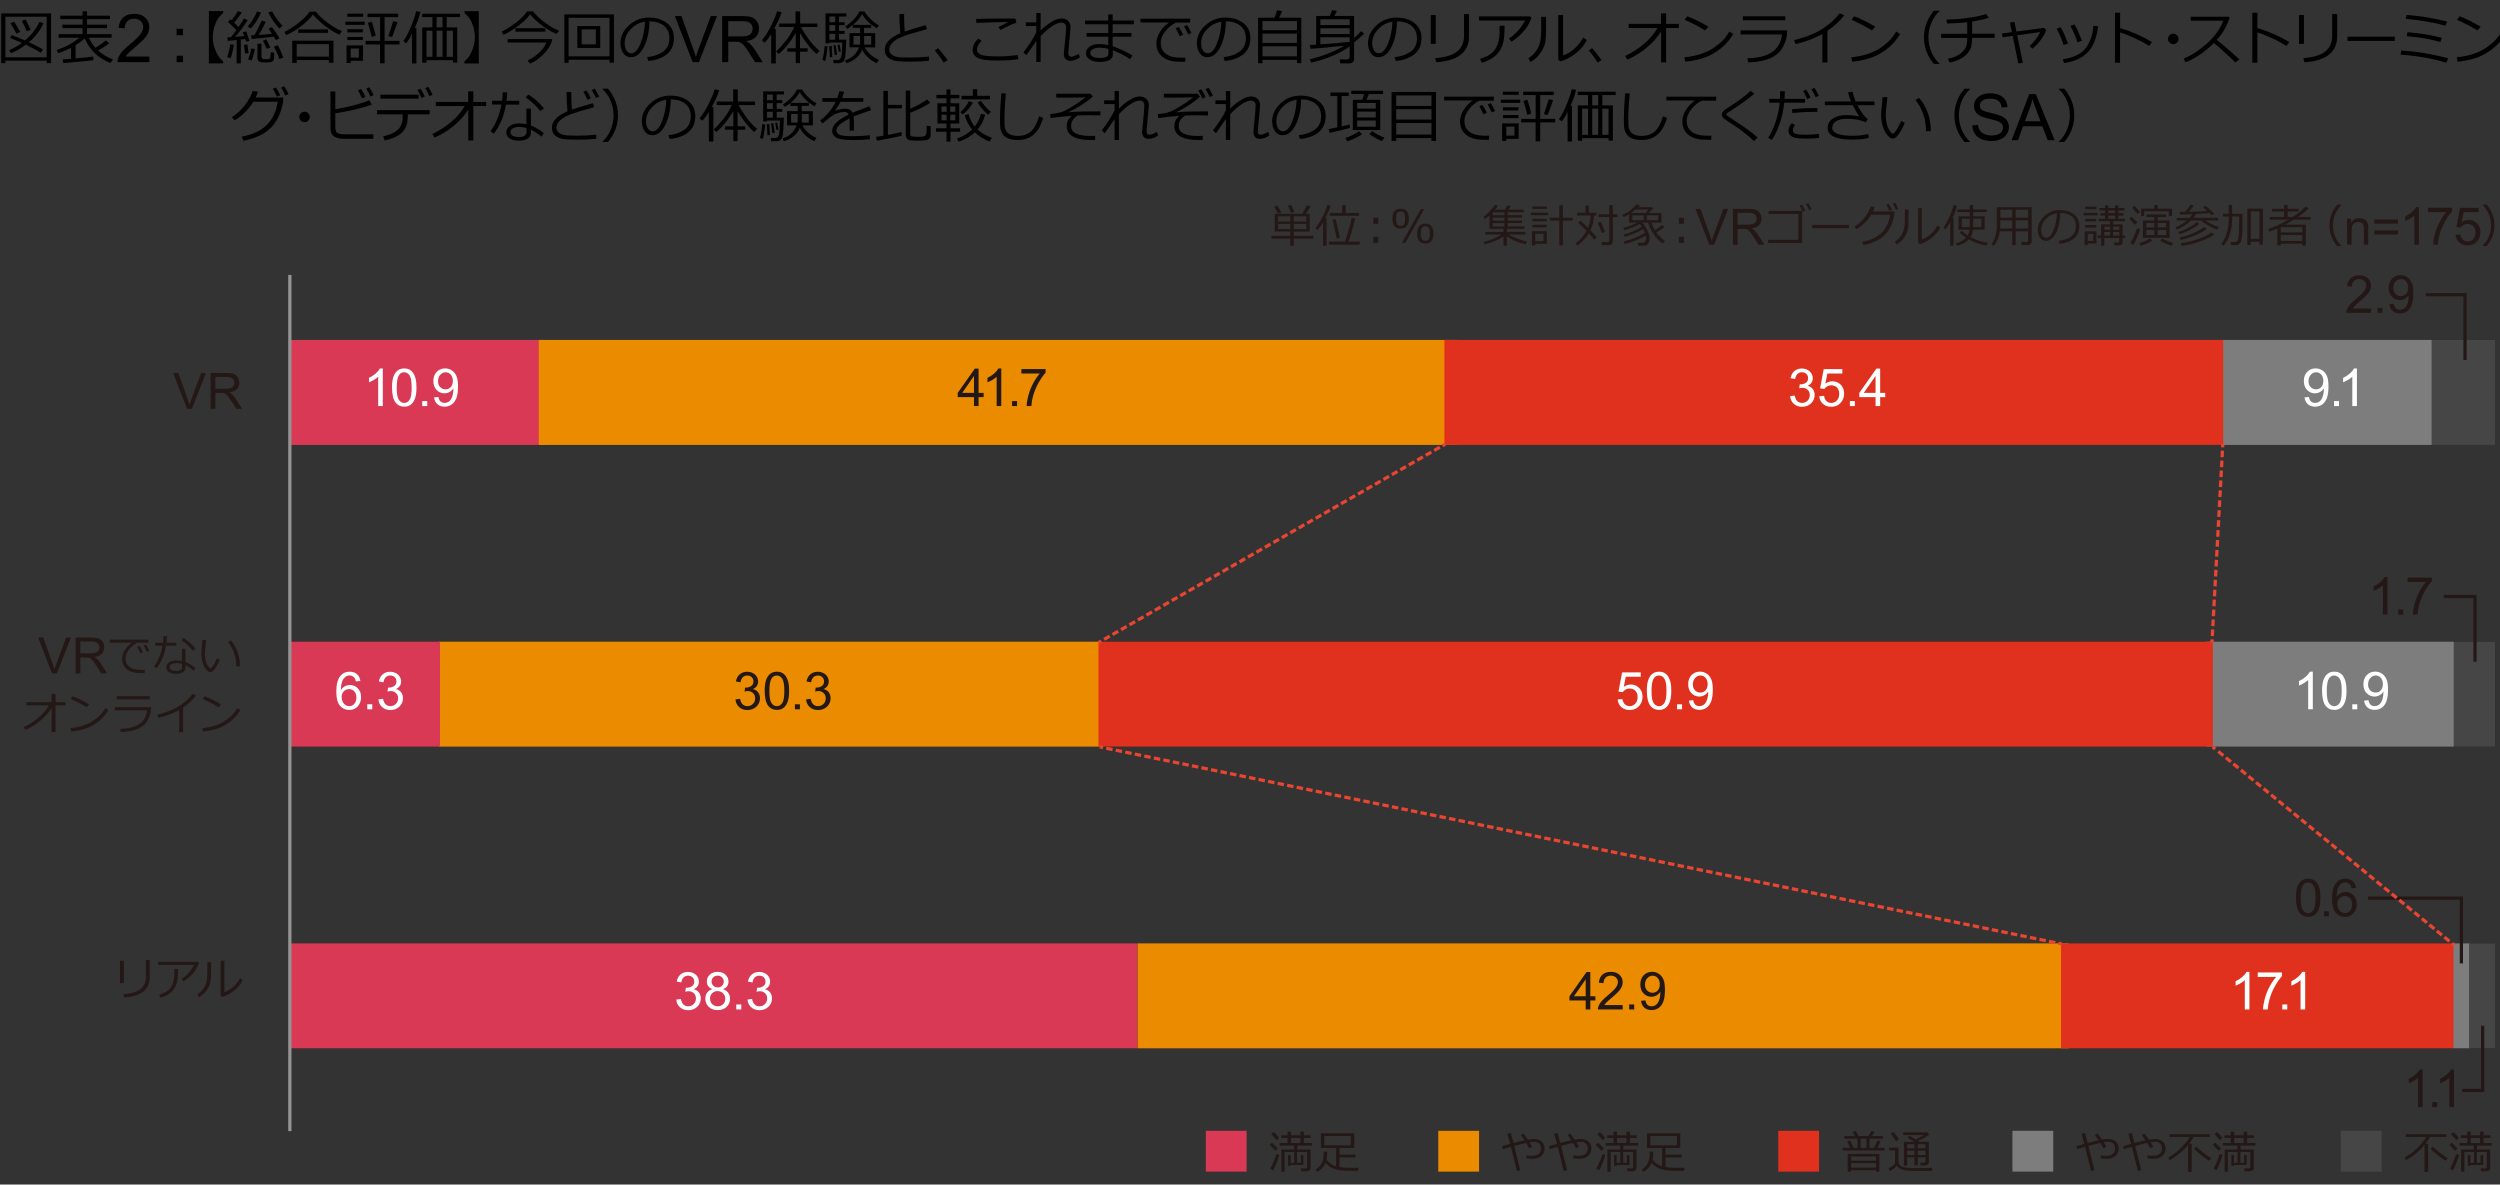 <?xml version="1.0" encoding="UTF-8"?><svg xmlns="http://www.w3.org/2000/svg" viewBox="0 0 769 364.37"><rect x="0" y="0" width="769" height="364.37" fill="#333333" stroke="none"/><defs><style>.cls-1{fill:#fff;}.cls-2{stroke:#231815;}.cls-2,.cls-3,.cls-4,.cls-5,.cls-6,.cls-7,.cls-8{fill:none;stroke-miterlimit:10;}.cls-3{stroke-dasharray:0 0 1.99 1;}.cls-3,.cls-4,.cls-5,.cls-6,.cls-7{stroke:#e94530;}.cls-9{fill:#eb8c00;}.cls-10{fill:#d93954;}.cls-11{fill:#7d7d7d;}.cls-12{fill:#464646;}.cls-13{fill:#e0301e;}.cls-5{stroke-dasharray:0 0 2 1;}.cls-6{stroke-dasharray:0 0 2 1;}.cls-14{fill:#231815;}.cls-7{stroke-dasharray:0 0 2.04 1.02;}.cls-8{stroke:#949495;}</style></defs><g id="_レイヤー_6"><rect class="cls-14" x="89.16" y="290.17" width="678.35" height="32.3"/><rect class="cls-14" x="89.16" y="197.37" width="678.35" height="32.3"/><rect class="cls-14" x="89.16" y="104.56" width="678.35" height="32.3"/><g><path class="cls-14" d="M745.19,340.53h-1.42v-9.02c-.34,.33-.79,.65-1.34,.98-.55,.32-1.05,.57-1.49,.73v-1.37c.79-.37,1.48-.82,2.08-1.35s1.01-1.04,1.26-1.54h.91v11.57Z"/><path class="cls-14" d="M748.15,340.53v-1.54h1.54v1.54h-1.54Z"/><path class="cls-14" d="M754.84,340.53h-1.42v-9.02c-.34,.33-.79,.65-1.34,.98-.55,.32-1.05,.57-1.49,.73v-1.37c.79-.37,1.48-.82,2.08-1.35s1.01-1.04,1.26-1.54h.91v11.57Z"/></g><rect class="cls-12" x="747.8" y="104.56" width="19.71" height="32.3"/><rect class="cls-10" x="89.16" y="104.56" width="78.8" height="32.3"/><rect class="cls-9" x="165.72" y="104.56" width="282.51" height="32.3"/><g><path class="cls-14" d="M299.59,124.91v-2.76h-5v-1.3l5.26-7.47h1.16v7.47h1.56v1.3h-1.56v2.76h-1.42Zm0-4.06v-5.2l-3.61,5.2h3.61Z"/><path class="cls-14" d="M307.99,124.91h-1.42v-9.02c-.34,.33-.79,.65-1.34,.98-.55,.32-1.05,.57-1.49,.73v-1.37c.79-.37,1.48-.82,2.08-1.35s1.01-1.04,1.26-1.54h.91v11.57Z"/><path class="cls-14" d="M311.31,124.91v-1.54h1.54v1.54h-1.54Z"/><path class="cls-14" d="M314.18,114.89v-1.36h7.46v1.1c-.73,.78-1.46,1.82-2.18,3.11-.72,1.29-1.28,2.63-1.67,3.99-.28,.96-.46,2.02-.54,3.17h-1.45c.02-.91,.19-2,.53-3.29,.34-1.28,.83-2.52,1.47-3.71s1.31-2.2,2.03-3.01h-5.64Z"/></g><rect class="cls-13" x="444.3" y="104.56" width="239.89" height="32.3"/><g><path class="cls-1" d="M550.63,121.86l1.42-.19c.16,.8,.44,1.38,.83,1.73,.39,.35,.87,.53,1.43,.53,.67,0,1.23-.23,1.69-.69,.46-.46,.69-1.03,.69-1.71s-.21-1.19-.64-1.61-.96-.63-1.62-.63c-.27,0-.6,.05-1,.16l.16-1.24c.09,.01,.17,.02,.23,.02,.6,0,1.15-.16,1.63-.47,.48-.31,.72-.8,.72-1.45,0-.52-.18-.95-.53-1.29-.35-.34-.8-.51-1.36-.51s-1.01,.17-1.38,.52c-.37,.35-.6,.86-.71,1.56l-1.42-.25c.17-.95,.57-1.68,1.18-2.21,.61-.52,1.38-.78,2.29-.78,.63,0,1.21,.14,1.74,.41s.93,.64,1.21,1.1,.42,.96,.42,1.49-.13,.95-.4,1.36c-.27,.41-.66,.73-1.19,.97,.68,.16,1.21,.48,1.59,.98s.57,1.12,.57,1.86c0,1.01-.37,1.86-1.1,2.56-.73,.7-1.66,1.05-2.78,1.05-1.01,0-1.85-.3-2.52-.9-.67-.6-1.05-1.38-1.14-2.34Z"/><path class="cls-1" d="M559.59,121.89l1.49-.13c.11,.72,.37,1.27,.77,1.63,.4,.36,.88,.55,1.45,.55,.68,0,1.26-.26,1.73-.77s.71-1.19,.71-2.04-.23-1.44-.68-1.91c-.45-.47-1.05-.7-1.78-.7-.46,0-.87,.1-1.23,.31-.37,.21-.66,.48-.87,.81l-1.33-.17,1.12-5.92h5.73v1.35h-4.6l-.62,3.1c.69-.48,1.42-.72,2.18-.72,1.01,0,1.85,.35,2.55,1.05,.69,.7,1.04,1.59,1.04,2.69s-.3,1.94-.91,2.7c-.74,.93-1.75,1.4-3.03,1.4-1.05,0-1.9-.29-2.57-.88s-1.04-1.37-1.14-2.33Z"/><path class="cls-1" d="M569.02,124.91v-1.54h1.54v1.54h-1.54Z"/><path class="cls-1" d="M576.92,124.91v-2.76h-5v-1.3l5.26-7.47h1.16v7.47h1.56v1.3h-1.56v2.76h-1.42Zm0-4.06v-5.2l-3.61,5.2h3.61Z"/></g><rect class="cls-11" x="683.87" y="104.56" width="64.1" height="32.3"/><g><path class="cls-1" d="M117.75,124.91h-1.42v-9.02c-.34,.33-.79,.65-1.34,.98-.55,.32-1.05,.57-1.49,.73v-1.37c.79-.37,1.48-.82,2.08-1.35s1.01-1.04,1.26-1.54h.91v11.57Z"/><path class="cls-1" d="M120.58,119.22c0-1.36,.14-2.46,.42-3.29,.28-.83,.7-1.47,1.25-1.92,.55-.45,1.25-.68,2.09-.68,.62,0,1.16,.12,1.63,.37,.47,.25,.85,.61,1.16,1.08,.3,.47,.54,1.04,.72,1.71,.17,.67,.26,1.58,.26,2.72,0,1.35-.14,2.44-.42,3.27-.28,.83-.69,1.47-1.25,1.93s-1.25,.68-2.09,.68c-1.11,0-1.98-.4-2.62-1.19-.76-.96-1.14-2.52-1.14-4.69Zm1.45,0c0,1.89,.22,3.15,.66,3.78,.44,.63,.99,.94,1.64,.94s1.2-.31,1.64-.94,.66-1.89,.66-3.77-.22-3.16-.66-3.78c-.44-.62-.99-.94-1.65-.94s-1.17,.27-1.56,.83c-.49,.7-.73,2-.73,3.89Z"/><path class="cls-1" d="M129.88,124.91v-1.54h1.54v1.54h-1.54Z"/><path class="cls-1" d="M133.5,122.24l1.36-.13c.12,.64,.33,1.1,.66,1.39s.74,.43,1.25,.43c.43,0,.82-.1,1.14-.3,.33-.2,.6-.46,.81-.8,.21-.33,.39-.78,.53-1.35,.14-.57,.21-1.14,.21-1.73,0-.06,0-.16,0-.28-.28,.45-.67,.82-1.16,1.1-.49,.28-1.02,.42-1.59,.42-.95,0-1.76-.35-2.42-1.04-.66-.69-.99-1.6-.99-2.74s.34-2.11,1.03-2.82c.69-.71,1.55-1.07,2.59-1.07,.75,0,1.43,.2,2.06,.61s1.09,.98,1.42,1.73,.48,1.83,.48,3.24-.16,2.65-.48,3.52c-.32,.87-.8,1.54-1.43,1.99-.63,.46-1.37,.68-2.22,.68-.9,0-1.64-.25-2.21-.75-.57-.5-.91-1.2-1.03-2.11Zm5.79-5.09c0-.81-.22-1.46-.65-1.93-.43-.48-.95-.71-1.56-.71s-1.18,.26-1.64,.77c-.47,.51-.7,1.18-.7,2,0,.73,.22,1.33,.66,1.79,.44,.46,.99,.69,1.64,.69s1.19-.23,1.62-.69c.42-.46,.63-1.09,.63-1.91Z"/></g><g><path class="cls-14" d="M729.33,94.88v1.36h-7.62c-.01-.34,.04-.67,.17-.98,.19-.52,.5-1.03,.93-1.53s1.04-1.08,1.85-1.75c1.25-1.03,2.1-1.84,2.54-2.44,.44-.6,.66-1.17,.66-1.7s-.2-1.03-.6-1.42c-.4-.38-.92-.58-1.57-.58-.68,0-1.23,.2-1.63,.61-.41,.41-.62,.97-.62,1.7l-1.45-.15c.1-1.08,.47-1.91,1.12-2.48,.65-.57,1.52-.85,2.62-.85s1.98,.31,2.63,.92,.97,1.37,.97,2.28c0,.46-.09,.91-.28,1.36s-.5,.91-.94,1.41c-.44,.49-1.17,1.17-2.18,2.03-.85,.71-1.39,1.2-1.63,1.45-.24,.25-.44,.51-.6,.77h5.65Z"/><path class="cls-14" d="M731.34,96.24v-1.54h1.54v1.54h-1.54Z"/><path class="cls-14" d="M734.96,93.57l1.36-.13c.12,.64,.33,1.1,.66,1.39s.74,.43,1.25,.43c.43,0,.82-.1,1.14-.3,.33-.2,.6-.46,.81-.8,.21-.33,.39-.78,.53-1.35,.14-.57,.21-1.14,.21-1.73,0-.06,0-.16,0-.28-.28,.45-.67,.82-1.16,1.1-.49,.28-1.02,.42-1.59,.42-.95,0-1.76-.35-2.42-1.04-.66-.69-.99-1.6-.99-2.74s.34-2.11,1.03-2.82c.69-.71,1.55-1.07,2.59-1.07,.75,0,1.43,.2,2.06,.61s1.09,.98,1.42,1.73,.48,1.83,.48,3.24-.16,2.65-.48,3.52c-.32,.87-.8,1.54-1.43,1.99-.63,.46-1.37,.68-2.22,.68-.9,0-1.64-.25-2.21-.75-.57-.5-.91-1.2-1.03-2.11Zm5.79-5.09c0-.81-.22-1.46-.65-1.93-.43-.48-.95-.71-1.56-.71s-1.18,.26-1.64,.77c-.47,.51-.7,1.18-.7,2,0,.73,.22,1.33,.66,1.79,.44,.46,.99,.69,1.64,.69s1.19-.23,1.62-.69c.42-.46,.63-1.09,.63-1.91Z"/></g><polyline class="cls-2" points="746.19 90.66 758.24 90.66 758.24 110.74"/><rect class="cls-12" x="754.41" y="197.37" width="13.09" height="32.3"/><rect class="cls-11" x="678.66" y="197.37" width="76.1" height="32.3"/><g><path class="cls-1" d="M711.42,218.18h-1.42v-9.02c-.34,.33-.79,.65-1.34,.98-.55,.32-1.05,.57-1.49,.73v-1.37c.79-.37,1.48-.82,2.08-1.35s1.01-1.04,1.26-1.54h.91v11.57Z"/><path class="cls-1" d="M714.26,212.5c0-1.36,.14-2.46,.42-3.29,.28-.83,.7-1.47,1.25-1.92,.55-.45,1.25-.68,2.09-.68,.62,0,1.16,.12,1.63,.37,.47,.25,.85,.61,1.16,1.08,.3,.47,.54,1.04,.72,1.71,.17,.67,.26,1.58,.26,2.72,0,1.35-.14,2.44-.42,3.27-.28,.83-.69,1.47-1.25,1.93s-1.25,.68-2.09,.68c-1.11,0-1.98-.4-2.62-1.19-.76-.96-1.14-2.52-1.14-4.69Zm1.45,0c0,1.89,.22,3.15,.66,3.78,.44,.63,.99,.94,1.64,.94s1.2-.31,1.64-.94,.66-1.89,.66-3.77-.22-3.16-.66-3.78c-.44-.62-.99-.94-1.65-.94s-1.17,.27-1.56,.83c-.49,.7-.73,2-.73,3.89Z"/><path class="cls-1" d="M723.56,218.18v-1.54h1.54v1.54h-1.54Z"/><path class="cls-1" d="M727.18,215.51l1.36-.13c.12,.64,.33,1.1,.66,1.39s.74,.43,1.25,.43c.43,0,.82-.1,1.14-.3,.33-.2,.6-.46,.81-.8,.21-.33,.39-.78,.53-1.35,.14-.57,.21-1.14,.21-1.73,0-.06,0-.16,0-.28-.28,.45-.67,.82-1.16,1.1-.49,.28-1.02,.42-1.59,.42-.95,0-1.76-.35-2.42-1.04-.66-.69-.99-1.6-.99-2.74s.34-2.11,1.03-2.82c.69-.71,1.55-1.07,2.59-1.07,.75,0,1.43,.2,2.06,.61s1.09,.98,1.42,1.73,.48,1.83,.48,3.24-.16,2.65-.48,3.52c-.32,.87-.8,1.54-1.43,1.99-.63,.46-1.37,.68-2.22,.68-.9,0-1.64-.25-2.21-.75-.57-.5-.91-1.2-1.03-2.11Zm5.79-5.09c0-.81-.22-1.46-.65-1.93-.43-.48-.95-.71-1.56-.71s-1.18,.26-1.64,.77c-.47,.51-.7,1.18-.7,2,0,.73,.22,1.33,.66,1.79,.44,.46,.99,.69,1.64,.69s1.19-.23,1.62-.69c.42-.46,.63-1.09,.63-1.91Z"/></g><rect class="cls-9" x="135.03" y="197.37" width="203.33" height="32.3"/><g><path class="cls-14" d="M226.22,215.14l1.42-.19c.16,.8,.44,1.38,.83,1.73,.39,.35,.87,.53,1.43,.53,.67,0,1.23-.23,1.69-.69,.46-.46,.69-1.03,.69-1.71s-.21-1.19-.64-1.61-.96-.63-1.62-.63c-.27,0-.6,.05-1,.16l.16-1.24c.09,.01,.17,.02,.23,.02,.6,0,1.15-.16,1.63-.47,.48-.31,.72-.8,.72-1.45,0-.52-.18-.95-.53-1.29-.35-.34-.8-.51-1.36-.51s-1.01,.17-1.38,.52c-.37,.35-.6,.86-.71,1.56l-1.42-.25c.17-.95,.57-1.68,1.18-2.21,.61-.52,1.38-.78,2.29-.78,.63,0,1.21,.14,1.74,.41s.93,.64,1.21,1.1,.42,.96,.42,1.49-.13,.95-.4,1.36c-.27,.41-.66,.73-1.19,.97,.68,.16,1.21,.48,1.59,.98s.57,1.12,.57,1.86c0,1.01-.37,1.86-1.1,2.56-.73,.7-1.66,1.05-2.78,1.05-1.01,0-1.85-.3-2.52-.9-.67-.6-1.05-1.38-1.14-2.34Z"/><path class="cls-14" d="M235.21,212.5c0-1.36,.14-2.46,.42-3.29,.28-.83,.7-1.47,1.25-1.92,.55-.45,1.25-.68,2.09-.68,.62,0,1.16,.12,1.63,.37,.47,.25,.85,.61,1.16,1.08,.3,.47,.54,1.04,.72,1.71,.17,.67,.26,1.58,.26,2.72,0,1.35-.14,2.44-.42,3.27-.28,.83-.69,1.47-1.25,1.93s-1.25,.68-2.09,.68c-1.11,0-1.98-.4-2.62-1.19-.76-.96-1.14-2.52-1.14-4.69Zm1.45,0c0,1.89,.22,3.15,.66,3.78,.44,.63,.99,.94,1.64,.94s1.2-.31,1.64-.94,.66-1.89,.66-3.77-.22-3.16-.66-3.78c-.44-.62-.99-.94-1.65-.94s-1.17,.27-1.56,.83c-.49,.7-.73,2-.73,3.89Z"/><path class="cls-14" d="M244.51,218.18v-1.54h1.54v1.54h-1.54Z"/><path class="cls-14" d="M247.94,215.14l1.42-.19c.16,.8,.44,1.38,.83,1.73,.39,.35,.87,.53,1.43,.53,.67,0,1.23-.23,1.69-.69,.46-.46,.69-1.03,.69-1.71s-.21-1.19-.64-1.61-.96-.63-1.62-.63c-.27,0-.6,.05-1,.16l.16-1.24c.09,.01,.17,.02,.23,.02,.6,0,1.15-.16,1.63-.47,.48-.31,.72-.8,.72-1.45,0-.52-.18-.95-.53-1.29-.35-.34-.8-.51-1.36-.51s-1.01,.17-1.38,.52c-.37,.35-.6,.86-.71,1.56l-1.42-.25c.17-.95,.57-1.68,1.18-2.21,.61-.52,1.38-.78,2.29-.78,.63,0,1.21,.14,1.74,.41s.93,.64,1.21,1.1,.42,.96,.42,1.49-.13,.95-.4,1.36c-.27,.41-.66,.73-1.19,.97,.68,.16,1.21,.48,1.59,.98s.57,1.12,.57,1.86c0,1.01-.37,1.86-1.1,2.56-.73,.7-1.66,1.05-2.78,1.05-1.01,0-1.85-.3-2.52-.9-.67-.6-1.05-1.38-1.14-2.34Z"/></g><rect class="cls-13" x="337.9" y="197.37" width="342.77" height="32.3"/><g><path class="cls-1" d="M497.58,215.16l1.49-.13c.11,.72,.37,1.27,.77,1.63,.4,.36,.88,.55,1.45,.55,.68,0,1.26-.26,1.73-.77s.71-1.19,.71-2.04-.23-1.44-.68-1.91c-.45-.47-1.05-.7-1.78-.7-.46,0-.87,.1-1.23,.31-.37,.21-.66,.48-.87,.81l-1.33-.17,1.12-5.92h5.73v1.35h-4.6l-.62,3.1c.69-.48,1.42-.72,2.18-.72,1.01,0,1.85,.35,2.55,1.05,.69,.7,1.04,1.59,1.04,2.69s-.3,1.94-.91,2.7c-.74,.93-1.75,1.4-3.03,1.4-1.05,0-1.9-.29-2.57-.88s-1.04-1.37-1.14-2.33Z"/><path class="cls-1" d="M506.56,212.5c0-1.36,.14-2.46,.42-3.29,.28-.83,.7-1.47,1.25-1.92,.55-.45,1.25-.68,2.09-.68,.62,0,1.16,.12,1.63,.37,.47,.25,.85,.61,1.16,1.08,.3,.47,.54,1.04,.72,1.71,.17,.67,.26,1.58,.26,2.72,0,1.35-.14,2.44-.42,3.27-.28,.83-.69,1.47-1.25,1.93s-1.25,.68-2.09,.68c-1.11,0-1.98-.4-2.62-1.19-.76-.96-1.14-2.52-1.14-4.69Zm1.45,0c0,1.89,.22,3.15,.66,3.78,.44,.63,.99,.94,1.64,.94s1.2-.31,1.64-.94,.66-1.89,.66-3.77-.22-3.16-.66-3.78c-.44-.62-.99-.94-1.65-.94s-1.17,.27-1.56,.83c-.49,.7-.73,2-.73,3.89Z"/><path class="cls-1" d="M515.86,218.18v-1.54h1.54v1.54h-1.54Z"/><path class="cls-1" d="M519.48,215.51l1.36-.13c.12,.64,.33,1.1,.66,1.39s.74,.43,1.25,.43c.43,0,.82-.1,1.14-.3,.33-.2,.6-.46,.81-.8,.21-.33,.39-.78,.53-1.35,.14-.57,.21-1.14,.21-1.73,0-.06,0-.16,0-.28-.28,.45-.67,.82-1.16,1.1-.49,.28-1.02,.42-1.59,.42-.95,0-1.76-.35-2.42-1.04-.66-.69-.99-1.6-.99-2.74s.34-2.11,1.03-2.82c.69-.71,1.55-1.07,2.59-1.07,.75,0,1.43,.2,2.06,.61s1.09,.98,1.42,1.73,.48,1.83,.48,3.24-.16,2.65-.48,3.52c-.32,.87-.8,1.54-1.43,1.99-.63,.46-1.37,.68-2.22,.68-.9,0-1.64-.25-2.21-.75-.57-.5-.91-1.2-1.03-2.11Zm5.79-5.09c0-.81-.22-1.46-.65-1.93-.43-.48-.95-.71-1.56-.71s-1.18,.26-1.64,.77c-.47,.51-.7,1.18-.7,2,0,.73,.22,1.33,.66,1.79,.44,.46,.99,.69,1.64,.69s1.19-.23,1.62-.69c.42-.46,.63-1.09,.63-1.91Z"/></g><rect class="cls-10" x="89.16" y="197.37" width="46.19" height="32.3"/><g><path class="cls-1" d="M110.87,209.48l-1.41,.11c-.12-.56-.3-.96-.53-1.21-.38-.4-.85-.61-1.42-.61-.45,0-.85,.13-1.19,.38-.45,.33-.8,.8-1.05,1.42s-.39,1.51-.4,2.67c.34-.52,.76-.9,1.25-1.16,.49-.25,1.01-.38,1.55-.38,.94,0,1.75,.35,2.41,1.04s.99,1.59,.99,2.69c0,.72-.16,1.4-.47,2.02-.31,.62-.74,1.1-1.29,1.43-.55,.33-1.16,.5-1.86,.5-1.18,0-2.14-.43-2.88-1.3s-1.12-2.3-1.12-4.29c0-2.23,.41-3.85,1.23-4.86,.72-.88,1.68-1.32,2.9-1.32,.91,0,1.65,.25,2.23,.76,.58,.51,.93,1.21,1.04,2.11Zm-5.78,4.97c0,.49,.1,.95,.31,1.4s.5,.79,.87,1.02,.76,.35,1.17,.35c.6,0,1.11-.24,1.54-.72,.43-.48,.64-1.14,.64-1.96s-.21-1.42-.64-1.88c-.42-.46-.96-.69-1.6-.69s-1.18,.23-1.63,.69c-.45,.46-.67,1.06-.67,1.8Z"/><path class="cls-1" d="M112.97,218.18v-1.54h1.54v1.54h-1.54Z"/><path class="cls-1" d="M116.4,215.14l1.42-.19c.16,.8,.44,1.38,.83,1.73,.39,.35,.87,.53,1.43,.53,.67,0,1.23-.23,1.69-.69,.46-.46,.69-1.03,.69-1.71s-.21-1.19-.64-1.61-.96-.63-1.62-.63c-.27,0-.6,.05-1,.16l.16-1.24c.09,.01,.17,.02,.23,.02,.6,0,1.15-.16,1.63-.47,.48-.31,.72-.8,.72-1.45,0-.52-.18-.95-.53-1.29-.35-.34-.8-.51-1.36-.51s-1.01,.17-1.38,.52c-.37,.35-.6,.86-.71,1.56l-1.42-.25c.17-.95,.57-1.68,1.18-2.21,.61-.52,1.38-.78,2.29-.78,.63,0,1.21,.14,1.74,.41s.93,.64,1.21,1.1,.42,.96,.42,1.49-.13,.95-.4,1.36c-.27,.41-.66,.73-1.19,.97,.68,.16,1.21,.48,1.59,.98s.57,1.12,.57,1.86c0,1.01-.37,1.86-1.1,2.56-.73,.7-1.66,1.05-2.78,1.05-1.01,0-1.85-.3-2.52-.9-.67-.6-1.05-1.38-1.14-2.34Z"/></g><g><path class="cls-14" d="M734.39,189.05h-1.42v-9.02c-.34,.33-.79,.65-1.34,.98-.55,.32-1.05,.57-1.49,.73v-1.37c.79-.37,1.48-.82,2.08-1.35s1.01-1.04,1.26-1.54h.91v11.57Z"/><path class="cls-14" d="M737.7,189.05v-1.54h1.54v1.54h-1.54Z"/><path class="cls-14" d="M740.57,179.03v-1.36h7.46v1.1c-.73,.78-1.46,1.82-2.18,3.11-.72,1.29-1.28,2.63-1.67,3.99-.28,.96-.46,2.02-.54,3.17h-1.45c.02-.91,.19-2,.53-3.29,.34-1.28,.83-2.52,1.47-3.71s1.31-2.2,2.03-3.01h-5.64Z"/></g><polyline class="cls-2" points="751.73 183.47 761.32 183.47 761.32 203.55"/><rect class="cls-11" x="754.55" y="290.17" width="5.12" height="32.3"/><rect class="cls-12" x="759.49" y="290.17" width="8.02" height="32.3"/><rect class="cls-9" x="349.86" y="290.17" width="286.45" height="32.3"/><g><path class="cls-14" d="M487.76,310.51v-2.76h-5v-1.3l5.26-7.47h1.16v7.47h1.56v1.3h-1.56v2.76h-1.42Zm0-4.06v-5.2l-3.61,5.2h3.61Z"/><path class="cls-14" d="M499.14,309.15v1.36h-7.62c-.01-.34,.04-.67,.17-.98,.19-.52,.5-1.03,.93-1.53s1.04-1.08,1.85-1.75c1.25-1.03,2.1-1.84,2.54-2.44,.44-.6,.66-1.17,.66-1.7s-.2-1.03-.6-1.42c-.4-.38-.92-.58-1.57-.58-.68,0-1.23,.2-1.63,.61-.41,.41-.62,.97-.62,1.7l-1.45-.15c.1-1.08,.47-1.91,1.12-2.48,.65-.57,1.52-.85,2.62-.85s1.98,.31,2.63,.92,.97,1.37,.97,2.28c0,.46-.09,.91-.28,1.36s-.5,.91-.94,1.41c-.44,.49-1.17,1.17-2.18,2.03-.85,.71-1.39,1.2-1.63,1.45-.24,.25-.44,.51-.6,.77h5.65Z"/><path class="cls-14" d="M501.14,310.51v-1.54h1.54v1.54h-1.54Z"/><path class="cls-14" d="M504.76,307.85l1.36-.13c.12,.64,.33,1.1,.66,1.39s.74,.43,1.25,.43c.43,0,.82-.1,1.14-.3,.33-.2,.6-.46,.81-.8,.21-.33,.39-.78,.53-1.35,.14-.57,.21-1.14,.21-1.73,0-.06,0-.16,0-.28-.28,.45-.67,.82-1.16,1.1-.49,.28-1.02,.42-1.59,.42-.95,0-1.76-.35-2.42-1.04-.66-.69-.99-1.6-.99-2.74s.34-2.11,1.03-2.82c.69-.71,1.55-1.07,2.59-1.07,.75,0,1.43,.2,2.06,.61s1.09,.98,1.42,1.73,.48,1.83,.48,3.24-.16,2.65-.48,3.52c-.32,.87-.8,1.54-1.43,1.99-.63,.46-1.37,.68-2.22,.68-.9,0-1.64-.25-2.21-.75-.57-.5-.91-1.2-1.03-2.11Zm5.79-5.09c0-.81-.22-1.46-.65-1.93-.43-.48-.95-.71-1.56-.71s-1.18,.26-1.64,.77c-.47,.51-.7,1.18-.7,2,0,.73,.22,1.33,.66,1.79,.44,.46,.99,.69,1.64,.69s1.19-.23,1.62-.69c.42-.46,.63-1.09,.63-1.91Z"/></g><rect class="cls-13" x="633.97" y="290.17" width="120.71" height="32.3"/><g><path class="cls-1" d="M691.92,310.51h-1.42v-9.02c-.34,.33-.79,.65-1.34,.98-.55,.32-1.05,.57-1.49,.73v-1.37c.79-.37,1.48-.82,2.08-1.35s1.01-1.04,1.26-1.54h.91v11.57Z"/><path class="cls-1" d="M694.49,300.5v-1.36h7.46v1.1c-.73,.78-1.46,1.82-2.18,3.11-.72,1.29-1.28,2.63-1.67,3.99-.28,.96-.46,2.02-.54,3.17h-1.45c.02-.91,.19-2,.53-3.29,.34-1.28,.83-2.52,1.47-3.71s1.31-2.2,2.03-3.01h-5.64Z"/><path class="cls-1" d="M702.03,310.51v-1.54h1.54v1.54h-1.54Z"/><path class="cls-1" d="M709.07,310.51h-1.42v-9.02c-.34,.33-.79,.65-1.34,.98-.55,.32-1.05,.57-1.49,.73v-1.37c.79-.37,1.48-.82,2.08-1.35s1.01-1.04,1.26-1.54h.91v11.57Z"/></g><rect class="cls-10" x="89.16" y="290.17" width="260.7" height="32.3"/><g><path class="cls-1" d="M208.01,307.47l1.42-.19c.16,.8,.44,1.38,.83,1.73,.39,.35,.87,.53,1.43,.53,.67,0,1.23-.23,1.69-.69,.46-.46,.69-1.03,.69-1.71s-.21-1.19-.64-1.61-.96-.63-1.62-.63c-.27,0-.6,.05-1,.16l.16-1.24c.09,.01,.17,.02,.23,.02,.6,0,1.15-.16,1.63-.47,.48-.31,.72-.8,.72-1.45,0-.52-.18-.95-.53-1.29-.35-.34-.8-.51-1.36-.51s-1.01,.17-1.38,.52c-.37,.35-.6,.86-.71,1.56l-1.42-.25c.17-.95,.57-1.68,1.18-2.21,.61-.52,1.38-.78,2.29-.78,.63,0,1.21,.14,1.74,.41s.93,.64,1.21,1.1,.42,.96,.42,1.49-.13,.95-.4,1.36c-.27,.41-.66,.73-1.19,.97,.68,.16,1.21,.48,1.59,.98s.57,1.12,.57,1.86c0,1.01-.37,1.86-1.1,2.56-.73,.7-1.66,1.05-2.78,1.05-1.01,0-1.85-.3-2.52-.9-.67-.6-1.05-1.38-1.14-2.34Z"/><path class="cls-1" d="M219.15,304.26c-.59-.21-1.02-.52-1.3-.92-.28-.4-.42-.88-.42-1.43,0-.84,.3-1.54,.9-2.11s1.4-.86,2.41-.86,1.82,.29,2.43,.88,.92,1.3,.92,2.13c0,.54-.14,1-.42,1.4s-.71,.7-1.28,.92c.71,.23,1.25,.6,1.62,1.12,.37,.51,.55,1.13,.55,1.84,0,.99-.35,1.81-1.05,2.48s-1.61,1.01-2.75,1.01-2.05-.34-2.75-1.01c-.7-.67-1.05-1.51-1.05-2.52,0-.75,.19-1.38,.57-1.88,.38-.5,.92-.85,1.62-1.03Zm-.74,2.92c0,.4,.1,.79,.29,1.17,.19,.38,.48,.67,.85,.88,.38,.21,.78,.31,1.22,.31,.68,0,1.23-.22,1.67-.65,.44-.43,.66-.99,.66-1.66s-.23-1.24-.68-1.69c-.45-.45-1.02-.67-1.7-.67s-1.22,.22-1.66,.66-.66,.99-.66,1.65Zm.46-5.32c0,.54,.18,.99,.53,1.34,.35,.35,.81,.52,1.37,.52s.99-.17,1.34-.51c.35-.34,.52-.76,.52-1.26s-.18-.96-.54-1.31c-.36-.35-.81-.53-1.34-.53s-.99,.17-1.34,.52c-.36,.35-.53,.76-.53,1.24Z"/><path class="cls-1" d="M226.48,310.51v-1.54h1.54v1.54h-1.54Z"/><path class="cls-1" d="M229.92,307.47l1.42-.19c.16,.8,.44,1.38,.83,1.73,.39,.35,.87,.53,1.43,.53,.67,0,1.23-.23,1.69-.69,.46-.46,.69-1.03,.69-1.71s-.21-1.19-.64-1.61-.96-.63-1.62-.63c-.27,0-.6,.05-1,.16l.16-1.24c.09,.01,.17,.02,.23,.02,.6,0,1.15-.16,1.63-.47,.48-.31,.72-.8,.72-1.45,0-.52-.18-.95-.53-1.29-.35-.34-.8-.51-1.36-.51s-1.01,.17-1.38,.52c-.37,.35-.6,.86-.71,1.56l-1.42-.25c.17-.95,.57-1.68,1.18-2.21,.61-.52,1.38-.78,2.29-.78,.63,0,1.21,.14,1.74,.41s.93,.64,1.21,1.1,.42,.96,.42,1.49-.13,.95-.4,1.36c-.27,.41-.66,.73-1.19,.97,.68,.16,1.21,.48,1.59,.98s.57,1.12,.57,1.86c0,1.01-.37,1.86-1.1,2.56-.73,.7-1.66,1.05-2.78,1.05-1.01,0-1.85-.3-2.52-.9-.67-.6-1.05-1.38-1.14-2.34Z"/></g><g><path class="cls-14" d="M706.23,276.16c0-1.36,.14-2.46,.42-3.29,.28-.83,.7-1.47,1.25-1.92,.55-.45,1.25-.68,2.09-.68,.62,0,1.16,.12,1.63,.37,.47,.25,.85,.61,1.16,1.08,.3,.47,.54,1.04,.72,1.71,.17,.67,.26,1.58,.26,2.72,0,1.35-.14,2.44-.42,3.27-.28,.83-.69,1.47-1.25,1.93s-1.25,.68-2.09,.68c-1.11,0-1.98-.4-2.62-1.19-.76-.96-1.14-2.52-1.14-4.69Zm1.45,0c0,1.89,.22,3.15,.66,3.78,.44,.63,.99,.94,1.64,.94s1.2-.31,1.64-.94,.66-1.89,.66-3.77-.22-3.16-.66-3.78c-.44-.62-.99-.94-1.65-.94s-1.17,.27-1.56,.83c-.49,.7-.73,2-.73,3.89Z"/><path class="cls-14" d="M714.83,281.84v-1.54h1.54v1.54h-1.54Z"/><path class="cls-14" d="M724.75,273.14l-1.41,.11c-.12-.56-.3-.96-.53-1.21-.38-.4-.85-.61-1.42-.61-.45,0-.85,.13-1.19,.38-.45,.33-.8,.8-1.05,1.42s-.39,1.51-.4,2.67c.34-.52,.76-.9,1.25-1.16,.49-.25,1.01-.38,1.55-.38,.94,0,1.75,.35,2.41,1.04s.99,1.59,.99,2.69c0,.72-.16,1.4-.47,2.02-.31,.62-.74,1.1-1.29,1.43-.55,.33-1.16,.5-1.86,.5-1.18,0-2.14-.43-2.88-1.3s-1.12-2.3-1.12-4.29c0-2.23,.41-3.85,1.23-4.86,.72-.88,1.68-1.32,2.9-1.32,.91,0,1.65,.25,2.23,.76,.58,.51,.93,1.21,1.04,2.11Zm-5.78,4.97c0,.49,.1,.95,.31,1.4s.5,.79,.87,1.02,.76,.35,1.17,.35c.6,0,1.11-.24,1.54-.72,.43-.48,.64-1.14,.64-1.96s-.21-1.42-.64-1.88c-.42-.46-.96-.69-1.6-.69s-1.18,.23-1.63,.69c-.45,.46-.67,1.06-.67,1.8Z"/></g><polyline class="cls-2" points="728.41 276.26 757.12 276.26 757.12 296.34"/><polyline class="cls-2" points="757.35 335.42 763.66 335.42 763.66 315.51"/><g><path class="cls-1" d="M708.86,122.24l1.36-.13c.12,.64,.33,1.1,.66,1.39s.74,.43,1.25,.43c.43,0,.82-.1,1.14-.3,.33-.2,.6-.46,.81-.8,.21-.33,.39-.78,.53-1.35,.14-.57,.21-1.14,.21-1.73,0-.06,0-.16,0-.28-.28,.45-.67,.82-1.16,1.1-.49,.28-1.02,.42-1.59,.42-.95,0-1.76-.35-2.42-1.04-.66-.69-.99-1.6-.99-2.74s.34-2.11,1.03-2.82c.69-.71,1.55-1.07,2.59-1.07,.75,0,1.43,.2,2.06,.61s1.09,.98,1.42,1.73,.48,1.83,.48,3.24-.16,2.65-.48,3.52c-.32,.87-.8,1.54-1.43,1.99-.63,.46-1.37,.68-2.22,.68-.9,0-1.64-.25-2.21-.75-.57-.5-.91-1.2-1.03-2.11Zm5.79-5.09c0-.81-.22-1.46-.65-1.93-.43-.48-.95-.71-1.56-.71s-1.18,.26-1.64,.77c-.47,.51-.7,1.18-.7,2,0,.73,.22,1.33,.66,1.79,.44,.46,.99,.69,1.64,.69s1.19-.23,1.62-.69c.42-.46,.63-1.09,.63-1.91Z"/><path class="cls-1" d="M717.94,124.91v-1.54h1.54v1.54h-1.54Z"/><path class="cls-1" d="M724.99,124.91h-1.42v-9.02c-.34,.33-.79,.65-1.34,.98-.55,.32-1.05,.57-1.49,.73v-1.37c.79-.37,1.48-.82,2.08-1.35s1.01-1.04,1.26-1.54h.91v11.57Z"/></g><g><line class="cls-4" x1="337.87" y1="197.67" x2="338.74" y2="197.17"/><line class="cls-5" x1="339.61" y1="196.67" x2="443.27" y2="137.35"/><line class="cls-4" x1="443.7" y1="137.1" x2="444.57" y2="136.6"/></g><g><line class="cls-4" x1="680.4" y1="197.67" x2="680.45" y2="196.67"/><line class="cls-7" x1="680.51" y1="195.65" x2="683.65" y2="138.11"/><line class="cls-4" x1="683.68" y1="137.6" x2="683.73" y2="136.6"/></g><g><line class="cls-4" x1="634.16" y1="290.35" x2="633.18" y2="290.15"/><line class="cls-3" x1="632.21" y1="289.95" x2="339.76" y2="230.05"/><line class="cls-4" x1="339.28" y1="229.95" x2="338.3" y2="229.75"/></g><g><line class="cls-4" x1="755.01" y1="290.81" x2="754.24" y2="290.18"/><line class="cls-6" x1="753.46" y1="289.54" x2="681.8" y2="230.7"/><line class="cls-4" x1="681.41" y1="230.38" x2="680.64" y2="229.75"/></g><line class="cls-8" x1="89.16" y1="84.57" x2="89.16" y2="347.94"/></g><g id="_レイヤー_4"><g><path d="M14.36,18.66H1.65v.76H.37V4.12H15.71v15.3h-1.35v-.76Zm-12.71-1.03H14.36V5.15H1.65v12.49Zm10.85-1.38c-1-.71-2.52-1.54-4.55-2.5-1.5,1.13-3.03,2-4.6,2.62l-.54-.94c1.37-.56,2.67-1.3,3.93-2.23-1.39-.62-2.61-1.12-3.66-1.51l.51-.91c.94,.31,2.3,.87,4.1,1.67,2.02-1.73,3.49-3.63,4.43-5.71l1.27,.42c-1,2.17-2.5,4.11-4.48,5.84,2.13,.98,3.58,1.73,4.33,2.22l-.73,1.05Zm-7.44-5.89c-.77-1.45-1.39-2.51-1.85-3.2l1.12-.53c.35,.52,.98,1.57,1.91,3.17l-1.18,.55Zm3.16-.76c-.17-.49-.67-1.55-1.51-3.19l1.18-.4c.59,1.1,1.09,2.15,1.5,3.16l-1.17,.44Z"/><path d="M19.5,19.42l-.22-1.15c.61-.04,1.46-.1,2.57-.18v-3.39c-1.29,.67-2.61,1.22-3.96,1.64l-.47-.95c2.74-.91,5.07-2.18,6.99-3.79h-6.38v-1.1h7.36v-1.85h-6.19v-1.06h6.19v-1.71h-6.86v-1.07h6.86v-1.34h1.38v1.34h7.07v1.07h-7.07v1.71h6.15v1.06h-6.15v1.85h7.57v1.1h-7c.54,1.2,1.21,2.23,2,3.11,1.48-.9,2.54-1.66,3.2-2.29l1.03,.89c-.85,.69-1.98,1.43-3.4,2.23,1.28,1.15,2.82,2.08,4.61,2.78l-.84,1.06c-3.79-1.54-6.4-4.07-7.86-7.58-.76,.7-1.7,1.4-2.83,2.1v4.06c2.6-.23,4.42-.42,5.45-.57v1.11c-.43,.11-3.49,.42-9.18,.91Z"/><path d="M45.94,17.37v1.75h-9.79c-.01-.44,.06-.86,.21-1.26,.25-.67,.65-1.32,1.2-1.97,.55-.65,1.34-1.39,2.38-2.24,1.61-1.32,2.7-2.37,3.26-3.14,.57-.77,.85-1.5,.85-2.19s-.26-1.33-.77-1.82-1.19-.74-2.02-.74c-.88,0-1.58,.26-2.1,.79s-.79,1.25-.8,2.18l-1.87-.19c.13-1.39,.61-2.46,1.44-3.19,.84-.73,1.96-1.1,3.37-1.1s2.55,.39,3.38,1.18c.83,.79,1.24,1.77,1.24,2.93,0,.59-.12,1.18-.36,1.75-.24,.57-.65,1.18-1.21,1.81-.56,.63-1.5,1.5-2.8,2.61-1.09,.92-1.79,1.54-2.1,1.87-.31,.33-.57,.65-.77,.99h7.27Z"/><path d="M54.32,10.83v-1.98h1.98v1.98h-1.98Zm0,8.29v-1.98h1.98v1.98h-1.98Z"/><path d="M68.65,3.41v.55c-.12,.12-.34,.34-.67,.65-.76,.69-1.37,1.71-1.85,3.04-.45,1.27-.68,2.54-.68,3.8s.26,2.55,.77,3.89c.5,1.31,1.11,2.3,1.82,2.96l.62,.58v.63h-4.41V3.41h4.39Z"/><path d="M70.92,17.92l-1.03-.33c.52-1.63,.82-2.95,.89-3.96l1.13,.13c-.06,.65-.2,1.41-.41,2.28-.21,.87-.4,1.5-.58,1.88Zm1.87,1.6v-7.21l-2.72,.26-.15-1.08,1.15-.07c.49-.62,1.03-1.34,1.64-2.17-.4-.44-1.26-1.27-2.59-2.5l.81-.83,.34,.31c.77-.97,1.41-1.91,1.92-2.82l1.18,.4c-.63,1.05-1.42,2.1-2.36,3.14,.59,.58,1.04,1.04,1.36,1.37,.77-1.1,1.32-1.97,1.67-2.62l1.16,.49c-1.18,1.84-2.47,3.55-3.85,5.14,1.2-.08,2.13-.16,2.79-.23-.19-.54-.33-.93-.44-1.15l1-.31c.17,.35,.51,1.32,1.03,2.94l-1,.25-.29-.85c-.46,.06-.91,.12-1.36,.18v7.35h-1.29Zm2.61-3.03c-.1-.61-.22-1.51-.35-2.72l1.05-.13,.37,2.72-1.06,.13Zm1.72-7.73l-.93-.59c.53-.6,1.09-1.37,1.68-2.31s.98-1.72,1.17-2.32l1.25,.28c-.36,.88-.85,1.8-1.45,2.75-.6,.95-1.17,1.68-1.71,2.19Zm.3,9.83l-1.12-.31c.52-1.19,.85-2.32,.99-3.38l1.08,.15c-.12,.99-.44,2.17-.95,3.54Zm.02-6.61l-.25-1.1c.17,0,.52-.02,1.06-.05,.81-1.37,1.56-2.86,2.26-4.48l1.27,.33c-.6,1.32-1.33,2.68-2.21,4.08,1.65-.12,3.01-.24,4.1-.37-.39-.61-.74-1.13-1.07-1.57l1.03-.52c.66,.81,1.44,1.98,2.35,3.49l-1.13,.55c-.14-.26-.35-.62-.62-1.07-1.49,.22-3.75,.46-6.78,.72Zm1.76,1.47h1.23v4.06c0,.22,.08,.38,.24,.49,.16,.11,.3,.17,.43,.18,.13,0,.56,.01,1.31,.01,.22,0,.4-.05,.52-.16,.12-.11,.2-.27,.24-.48s.07-.71,.1-1.47l1.05,.11v1.63c0,.35-.08,.63-.25,.84s-.4,.36-.7,.44c-.3,.08-.86,.11-1.67,.11-.46,0-.86-.02-1.2-.05h-.04c-.85-.09-1.27-.55-1.27-1.4v-4.32Zm2.88,1.58c-.23-.57-.63-1.41-1.19-2.51l1-.42c.5,.87,.92,1.71,1.27,2.51l-1.09,.42Zm3.86-6.28c-.59-.58-1.23-1.36-1.92-2.34s-1.19-1.84-1.5-2.58l1.16-.35c.28,.61,.76,1.38,1.42,2.3s1.28,1.65,1.83,2.16l-.99,.81Zm-.04,9.4c-.12-.46-.37-1.1-.73-1.94-.37-.84-.67-1.46-.9-1.85l1.16-.47c.46,.74,1.03,2.02,1.72,3.84l-1.25,.42Z"/><path d="M104.44,10.68c-1.25-.52-2.66-1.36-4.24-2.54s-2.89-2.4-3.94-3.67c-.81,1.12-1.99,2.29-3.53,3.49s-3.1,2.14-4.68,2.83l-.59-.97c1.52-.73,3.02-1.68,4.49-2.86,1.47-1.17,2.56-2.29,3.28-3.37h1.94c.93,1.2,2.17,2.37,3.72,3.5,1.55,1.13,2.98,1.95,4.27,2.46l-.72,1.12Zm-3.26,7.8h-9.91v.88h-1.38v-6.85h12.68v6.79h-1.39v-.83Zm-9.91-1.06h9.91v-3.84h-9.91v3.84Zm9.63-7.31h-9.16v-1.06h9.16v1.06Z"/><path d="M106.2,7.64v-.98h5.97v.98h-5.97Zm1.67,11.07v.66h-1.27v-5.41h5.07v4.75h-3.81Zm-1.05-13.54v-.97h4.89v.97h-4.89Zm.02,4.8v-.98h4.77v.98h-4.77Zm0,2.36v-.96h4.77v.96h-4.77Zm3.56,2.61h-2.53v2.77h2.53v-2.77Zm2.06-1.28v-1.09h4.45V5.26h-3.86v-1.05h9.42v1.05h-4.17v7.32h4.59v1.09h-4.59v5.82h-1.4v-5.82h-4.45Zm1.87-2.32c-.46-1.96-.86-3.4-1.19-4.32l1.23-.34c.46,1.41,.86,2.84,1.19,4.3l-1.23,.36Zm6.28,.06l-1.16-.32c.66-1.8,1.14-3.33,1.45-4.57l1.36,.31c-.4,1.2-.95,2.73-1.65,4.58Z"/><path d="M126.74,19.53l-.04-9.22c-.45,1.12-1.05,2.13-1.8,3.03l-.83-.69c.82-1.14,1.64-2.71,2.45-4.72,.81-2.01,1.3-3.51,1.46-4.5l1.36,.22c-.39,1.61-.98,3.25-1.75,4.92h.49v10.96h-1.35Zm12.59-1.01h-8.14v.75h-1.32V8.42h3.14v-3.17h-3.17v-1.03h11.67v1.03h-4.1v3.17h3.24v10.83h-1.32v-.73Zm-8.14-1.05h1.82V9.43h-1.82v8.04Zm3.11-9.05h1.83v-3.17h-1.83v3.17Zm0,9.05h1.83V9.43h-1.83v8.04Zm3.1,0h1.92V9.43h-1.92v8.04Z"/><path d="M147.27,19.52h-4.4v-.63c.11-.1,.31-.29,.61-.58,.71-.66,1.32-1.66,1.82-2.98,.52-1.35,.77-2.66,.77-3.91s-.23-2.51-.68-3.77c-.47-1.32-1.08-2.32-1.85-3.01-.19-.18-.41-.39-.66-.65v-.55h4.39V19.52Z"/><path d="M171.17,10.46c-1.32-.56-2.75-1.4-4.28-2.52-1.53-1.12-2.81-2.3-3.83-3.53-.87,1.19-2.12,2.39-3.73,3.6-1.62,1.21-3.1,2.11-4.44,2.68l-.57-.99c1.2-.52,2.62-1.4,4.27-2.65s2.82-2.43,3.5-3.54h1.89c.91,1.18,2.14,2.34,3.7,3.48,1.56,1.14,2.99,1.96,4.29,2.47l-.79,.99Zm-8.17,9.11l-.69-.98c1.02-.43,2.12-1.16,3.3-2.19s2-2.13,2.47-3.32h-11.92v-1.06h13.52l.22,.25c-.45,1.62-1.38,3.11-2.77,4.47-1.4,1.36-2.77,2.3-4.12,2.83Zm-4.42-9.83v-1.06h9.18v1.06h-9.18Z"/><path d="M187.49,18.38h-12.59v.96h-1.3V4.42h15.24v14.85h-1.34v-.89Zm-12.59-1.06h12.59V5.48h-12.59v11.84Zm2.68-2.57v-6.74h7.05v6.74h-7.05Zm5.7-5.71h-4.35v4.62h4.35v-4.62Z"/><path d="M199.4,18.76l-.34-1.19c1.89-.17,3.5-.72,4.84-1.64,1.34-.93,2.01-2.31,2.01-4.15,0-1.64-.54-2.91-1.62-3.81-1.08-.9-2.59-1.37-4.52-1.42-.06,3.15-.63,5.78-1.7,7.89s-2.4,3.16-4.01,3.16c-1,0-1.78-.42-2.35-1.27-.57-.85-.86-1.88-.86-3.1,0-2.01,.87-3.82,2.6-5.42s3.79-2.4,6.16-2.4c2.23,0,4.07,.56,5.52,1.67,1.45,1.12,2.17,2.64,2.17,4.58,0,2.2-.73,3.89-2.19,5.05s-3.36,1.85-5.71,2.04Zm-1.02-12.09c-1.7,.26-3.16,1.03-4.39,2.31-1.22,1.28-1.84,2.73-1.84,4.34,0,.86,.18,1.58,.54,2.18s.86,.89,1.49,.89c1.1,0,2.05-1.02,2.87-3.07,.81-2.05,1.26-4.26,1.33-6.64Z"/><path d="M213.08,19.12l-5.49-14.17h2.03l3.68,10.3c.3,.83,.54,1.6,.74,2.32,.22-.77,.47-1.55,.76-2.32l3.83-10.3h1.91l-5.55,14.17h-1.92Z"/><path d="M222.13,19.12V4.95h6.29c1.26,0,2.22,.13,2.88,.38,.66,.25,1.18,.71,1.58,1.35s.59,1.36,.59,2.14c0,1-.33,1.85-.98,2.54-.65,.69-1.66,1.13-3.02,1.31,.5,.24,.87,.47,1.13,.71,.55,.5,1.07,1.13,1.56,1.89l2.47,3.86h-2.36l-1.88-2.95c-.55-.85-1-1.5-1.35-1.95s-.67-.77-.95-.95-.57-.31-.86-.38c-.21-.04-.56-.07-1.04-.07h-2.18v6.29h-1.88Zm1.88-7.92h4.03c.86,0,1.53-.09,2.01-.27,.48-.18,.85-.46,1.1-.85,.25-.39,.38-.81,.38-1.27,0-.67-.24-1.22-.73-1.65-.49-.43-1.25-.65-2.31-.65h-4.49v4.69Z"/><path d="M240.42,3.72c-.37,1.31-1.14,3.04-2.31,5.19h.52v10.62h-1.4V10.45c-.63,1.02-1.29,1.92-1.97,2.69l-.9-.72c1.06-1.31,2.04-2.87,2.93-4.68,.89-1.81,1.47-3.23,1.74-4.26l1.39,.24Zm11.67,11.92l-.9,.99c-.91-.78-1.84-1.78-2.79-3.01s-1.72-2.38-2.32-3.45v4.68h2.35v1.05h-2.35v3.51h-1.32v-3.51h-2.56v-1.05h2.56v-4.66c-1.76,2.92-3.52,5.06-5.27,6.42l-.75-.81c.79-.67,1.75-1.71,2.89-3.13s2.02-2.88,2.66-4.36h-4.62v-1.08h5.05V3.5h1.41v3.73h5.29v1.08h-5.02c.25,.59,.91,1.67,2,3.26s2.31,2.94,3.68,4.07Z"/><path d="M253.83,18.81l-.88-.46c.37-1.17,.59-2.55,.68-4.15l.91,.07c-.01,.49-.09,1.23-.24,2.21-.15,.98-.3,1.76-.46,2.32Zm4.26-6.61h2.2c-.03,1.9-.1,3.36-.2,4.38-.11,1.02-.24,1.67-.39,1.96-.16,.28-.36,.49-.62,.63-.26,.14-.57,.23-.95,.26-.09,.01-.67,.02-1.73,.02l-.13-1.01h1.43s.05,0,.05,0c.53,0,.88-.37,1.05-1.11s.26-2.15,.28-4.25h-4.03v.28h-1.12V4.13h6.39v.95h-2.24v1.75h1.72v.9h-1.72v1.78h1.72v.9h-1.72v1.8Zm-2.83,5.41l-.2-3.39,.77-.08,.18,3.42-.76,.05Zm-.13-12.54v1.75h1.78v-1.75h-1.78Zm0,2.65v1.78h1.78v-1.78h-1.78Zm0,2.68v1.8h1.78v-1.8h-1.78Zm1.63,6.54l-.39-2.96,.69-.09,.44,2.94-.74,.11Zm1.27-.96l-.4-2.18,.6-.08,.43,2.15-.62,.11Zm6.53-5.77v-1.63h-2.21v-.9c-.49,.4-1.07,.81-1.74,1.23l-.59-.81c.77-.45,1.56-1.08,2.39-1.9,.82-.82,1.48-1.72,1.96-2.69l1.53,.02c.56,.9,1.24,1.72,2.04,2.48,.8,.76,1.6,1.35,2.41,1.77l-.64,.94c-2-1.21-3.51-2.66-4.52-4.37-.73,1.26-1.66,2.36-2.79,3.29h5.59v.93h-2.2v1.63h3.43v4.37h-3.22c.9,1.68,2.35,2.97,4.35,3.86l-.68,.99c-.94-.38-1.82-.95-2.64-1.72-.82-.77-1.43-1.57-1.81-2.39-.4,.97-1.02,1.83-1.88,2.56-.85,.73-1.87,1.26-3.04,1.58l-.37-.88c2.09-.63,3.52-1.96,4.3-4.01h-2.93v-4.37h3.25Zm0,.86h-2.02v2.65h2.02v-2.65Zm3.42,0h-2.17l.02,2.65h2.15v-2.65Z"/><path d="M285.74,18.71c-1.67,.17-3.46,.25-5.38,.25-.83,0-1.74-.01-2.71-.04-.97-.03-1.78-.11-2.41-.24s-1.19-.36-1.68-.69-.85-.72-1.08-1.17-.34-.96-.34-1.54c0-2,1.6-3.69,4.79-5.04-.16-1.85-.25-3.82-.28-5.92h1.46c0,.25,0,.52,0,.8,0,1.37,.06,2.9,.18,4.59,1.13-.42,3.29-1.08,6.48-1.99l.36,1.25c-.93,.25-2.37,.65-4.33,1.22-1.96,.57-3.42,1.11-4.39,1.62s-1.69,1.05-2.16,1.62c-.47,.57-.71,1.17-.71,1.81,0,.32,.06,.6,.18,.86s.32,.5,.59,.71,.64,.41,1.1,.57c.46,.16,1.09,.26,1.88,.29s1.65,.05,2.58,.04c2.16,0,4.12-.11,5.88-.32v1.3Z"/><path d="M291.47,18.49l-1.2,.77c-.76-1.25-1.67-2.5-2.73-3.74l1.03-.72c1.28,1.52,2.25,2.75,2.91,3.69Z"/><path d="M313.25,18.21c-1.75,.27-3.72,.4-5.92,.4h-1.04c-2.78,0-4.66-.28-5.64-.84s-1.47-1.37-1.47-2.42c0-1.28,.6-2.44,1.8-3.49l.96,.71c-.95,.93-1.42,1.83-1.42,2.68,0,.74,.43,1.28,1.28,1.61,.85,.33,2.59,.49,5.22,.49,2.04,0,4.04-.15,6.01-.44l.22,1.29Zm-.62-11.17c-.3,.06-.64,.17-1.02,.31-.38,.14-.7,.28-.95,.4s-1.22,.61-2.92,1.46l-.62-.88c.59-.32,1.48-.78,2.68-1.39l-.04-.18c-2.1,.04-5.24,.13-9.44,.29l-.07-1.23c2.31-.09,5.49-.13,9.52-.13,1.28,0,2.14,0,2.56,.03l.31,1.32Z"/><path d="M318.76,12.62c-.66,.99-1.68,2.45-3.04,4.37l-.92-.9c.64-.78,1.38-1.81,2.22-3.1,.84-1.29,1.42-2.32,1.75-3.08v-1.9h-3.21v-1.15h3.21v-2.86h1.33v5.4c1.05-1.07,2.16-1.95,3.33-2.66s2.18-1.07,3.04-1.07c.83,0,1.51,.24,2.04,.72,.52,.48,.79,1.12,.79,1.91,0,.07,0,.14,0,.22l-.52,5.75c-.12,1.31-.18,2-.18,2.07,0,.73,.31,1.1,.92,1.1,.5,0,1.26-.29,2.29-.86l.36,1.1c-1.03,.69-2.02,1.03-2.98,1.03-.63,0-1.11-.2-1.45-.58-.34-.39-.51-.93-.51-1.61,0-.2,.14-1.59,.41-4.18,.16-1.53,.25-2.85,.28-3.96,0-.42-.13-.76-.38-1.03s-.59-.4-1.02-.4c-1.58,0-3.72,1.39-6.42,4.16v7.96h-1.33v-6.42Z"/><path d="M348.36,17.06l-.76,1.17c-1.38-1.04-3.15-1.95-5.29-2.75v1.3c0,1.51-1.39,2.27-4.18,2.27-1.11,0-2.06-.24-2.87-.72-.8-.48-1.2-1.13-1.2-1.96s.38-1.54,1.14-2.05c.76-.51,1.68-.76,2.75-.76,1.12,0,2.11,.11,2.95,.33v-2.59h-6.66v-1.15h6.66v-2.68h-7.13v-1.15h7.13v-1.89h1.36v1.89h6.52v1.15h-6.52v2.68h5.77v1.15h-5.77v2.9c2.7,1.02,4.73,1.98,6.09,2.87Zm-7.42-.74v-1.24c-.75-.28-1.74-.41-2.98-.41-.64,0-1.24,.15-1.78,.44s-.82,.68-.82,1.16c0,.51,.27,.9,.82,1.17s1.24,.4,2.06,.4,1.36-.06,1.72-.19,.61-.28,.76-.45c.15-.17,.22-.46,.22-.87Z"/><path d="M366.1,6.96h-4.4c-1.07,.46-2.12,1.29-3.13,2.51-1.02,1.22-1.53,2.48-1.53,3.79,0,1.01,.27,1.86,.81,2.54,.54,.68,1.26,1.17,2.16,1.48,.9,.31,2.1,.47,3.59,.47,.35,0,.7,0,1.06-.03l-.09,1.3h-.04c-1.08,0-1.98-.02-2.7-.06s-1.47-.18-2.26-.43c-.79-.25-1.49-.63-2.09-1.14s-1.05-1.1-1.34-1.77-.44-1.42-.44-2.27c0-1.18,.36-2.34,1.08-3.5,.72-1.16,1.67-2.14,2.84-2.94h-8.82v-1.17h15.3v1.2Zm-2.18,3.74l-1.01,.46c-.42-.95-.85-1.77-1.27-2.47l.95-.43c.51,.79,.96,1.61,1.34,2.44Zm2.56-.54l-1.01,.41c-.39-.91-.81-1.72-1.26-2.43l.93-.46c.4,.63,.85,1.46,1.34,2.47Z"/><path d="M376.71,18.76l-.34-1.19c1.89-.17,3.5-.72,4.84-1.64,1.34-.93,2.01-2.31,2.01-4.15,0-1.64-.54-2.91-1.62-3.81-1.08-.9-2.59-1.37-4.52-1.42-.06,3.15-.63,5.78-1.7,7.89s-2.4,3.16-4.01,3.16c-1,0-1.78-.42-2.35-1.27-.57-.85-.86-1.88-.86-3.1,0-2.01,.87-3.82,2.6-5.42s3.79-2.4,6.16-2.4c2.23,0,4.07,.56,5.52,1.67,1.45,1.12,2.17,2.64,2.17,4.58,0,2.2-.73,3.89-2.19,5.05s-3.36,1.85-5.71,2.04Zm-1.02-12.09c-1.7,.26-3.16,1.03-4.39,2.31-1.22,1.28-1.84,2.73-1.84,4.34,0,.86,.18,1.58,.54,2.18s.86,.89,1.49,.89c1.1,0,2.05-1.02,2.87-3.07,.81-2.05,1.26-4.26,1.33-6.64Z"/><path d="M398.94,18.42h-10.6v1.03h-1.35V5.45h5.04c.4-.98,.67-1.74,.79-2.29l1.56,.25c-.23,.59-.54,1.27-.93,2.04h6.83v13.97h-1.34v-1.01Zm0-9.13v-2.8h-10.6v2.8h10.6Zm-10.6,3.91h10.6v-2.86h-10.6v2.86Zm0,4.13h10.6v-3.08h-10.6v3.08Z"/><path d="M403.14,15l-.22-1.15,1.92-.12V4.9h4.2c.25-.55,.49-1.15,.7-1.79l1.49,.24c-.22,.47-.48,.99-.78,1.56h6.07v6.84c.67-.62,1.38-1.34,2.11-2.17l.99,.76c-.4,.43-1.43,1.34-3.1,2.72v5.15c0,.38-.15,.69-.46,.93-.3,.24-.66,.36-1.05,.36h-2.73l-.2-1.23h2.24c.22,0,.41-.07,.58-.22s.26-.32,.26-.52v-3.29c-.97,.84-2.62,1.76-4.95,2.78s-4.64,1.76-6.91,2.24l-.42-1.05c1.48-.29,3.28-.83,5.38-1.64s3.84-1.65,5.21-2.52c-4.1,.46-7.54,.78-10.33,.97Zm12.02-7.3v-1.78h-9.02v1.78h9.02Zm0,2.75v-1.76h-9.02v1.76h9.02Zm-9.02,3.19c4.34-.3,7.34-.56,9.02-.76v-1.42h-9.02v2.18Z"/><path d="M429.34,18.76l-.34-1.19c1.89-.17,3.5-.72,4.84-1.64s2.01-2.31,2.01-4.15c0-1.64-.54-2.91-1.62-3.81-1.08-.9-2.59-1.37-4.52-1.42-.06,3.15-.63,5.78-1.7,7.89s-2.4,3.16-4.01,3.16c-1,0-1.78-.42-2.35-1.27-.57-.85-.86-1.88-.86-3.1,0-2.01,.87-3.82,2.6-5.42s3.79-2.4,6.16-2.4c2.23,0,4.07,.56,5.52,1.67,1.45,1.12,2.17,2.64,2.17,4.58,0,2.2-.73,3.89-2.19,5.05s-3.36,1.85-5.71,2.04Zm-1.02-12.09c-1.7,.26-3.16,1.03-4.39,2.31-1.22,1.28-1.84,2.73-1.84,4.34,0,.86,.18,1.58,.54,2.18s.86,.89,1.49,.89c1.1,0,2.05-1.02,2.87-3.07,.81-2.05,1.26-4.26,1.33-6.64Z"/><path d="M441.64,13.5h-1.53V4.63h1.53V13.5Zm10.22-2.16c0,1.38-.33,2.63-.98,3.75-.65,1.12-1.73,2.04-3.23,2.76-1.5,.71-3.46,1.15-5.86,1.31l-.34-1.27c3.09-.25,5.35-.93,6.76-2.05s2.12-2.73,2.12-4.83V4.33h1.53v7.01Z"/><path d="M471.07,5.46c-.1,.37-.41,1.06-.94,2.08-.53,1.02-1.33,2.04-2.4,3.07-1.08,1.03-2.01,1.76-2.8,2.19l-.79-.95c1.18-.76,2.23-1.7,3.15-2.81,.92-1.11,1.51-2.03,1.79-2.75h-14.15v-1.24h15.7l.45,.41Zm-8.26,2.44c0,2.1-.12,3.73-.36,4.9-.24,1.17-.7,2.23-1.39,3.16-.69,.94-1.57,1.68-2.63,2.25s-1.94,.91-2.63,1.03l-.54-1.15c2.17-.62,3.7-1.57,4.59-2.85s1.35-2.92,1.41-4.9l.02-2.43h1.53Z"/><path d="M475.57,9.19c0,1.38-.06,2.51-.18,3.38-.12,.87-.4,1.72-.84,2.56-.44,.84-.99,1.6-1.65,2.29s-1.37,1.24-2.14,1.63l-.65-1.12c.73-.45,1.41-1.05,2.03-1.78s1.1-1.61,1.43-2.62,.5-2.55,.5-4.63v-3.71h1.49v4Zm12.51,3.13c-.75,1.6-1.91,2.99-3.48,4.18-1.57,1.19-3.12,1.99-4.64,2.41l-.64-.6V4.63h1.48v12.41c.97-.29,2.02-.88,3.15-1.78,1.13-.9,2.15-2.14,3.04-3.71l1.1,.77Z"/><path d="M492.64,18.49l-1.2,.77c-.76-1.25-1.67-2.5-2.73-3.74l1.03-.72c1.28,1.52,2.25,2.75,2.91,3.69Z"/><path d="M510.96,9.66c-1.12,1.82-2.62,3.51-4.52,5.07s-3.85,2.75-5.87,3.58l-.67-1.1c2.1-.98,4.05-2.23,5.83-3.75,1.78-1.52,3.15-3.13,4.11-4.84h-8.86v-1.27h9.94v-3.26h1.58v3.26h3.92v1.27h-3.92v10.58h-1.55V9.66Z"/><path d="M533.14,10.45c-.98,1.72-2.26,3.2-3.83,4.45-1.57,1.25-3.2,2.18-4.9,2.79-1.7,.61-3.69,1.04-5.99,1.29l-.31-1.35c1.91-.19,3.62-.54,5.13-1.05s2.79-1.12,3.85-1.84c1.05-.72,1.94-1.43,2.66-2.13s1.45-1.68,2.19-2.91l1.2,.76Zm-7.66-2.23l-.99,1.15c-2.09-1.29-4.18-2.38-6.26-3.26l.76-1.1c2.19,.82,4.36,1.89,6.5,3.21Z"/><path d="M549.76,9.35c-.06,1.05-.16,1.87-.28,2.45s-.44,1.39-.94,2.43c-.51,1.04-1.24,1.92-2.19,2.63-.96,.71-2.14,1.27-3.57,1.66-1.42,.4-3.1,.62-5.04,.67l-.25-1.27c3.33-.08,5.87-.71,7.61-1.9,1.74-1.19,2.76-3,3.07-5.43h-12.76v-1.24h14.36Zm-.61-3.11h-13.05v-1.23h13.05v1.23Z"/><path d="M562.12,19.24h-1.56V10.49c-2.57,1.37-5.31,2.39-8.23,3.07l-.47-1.2c3.8-.98,6.8-2.21,9-3.68s3.85-3,4.95-4.58l1.44,.56c-1.07,1.59-2.78,3.2-5.13,4.82v9.77Z"/><path d="M584.47,10.45c-.98,1.72-2.26,3.2-3.83,4.45-1.57,1.25-3.2,2.18-4.9,2.79-1.7,.61-3.69,1.04-5.99,1.29l-.31-1.35c1.91-.19,3.62-.54,5.13-1.05s2.79-1.12,3.84-1.84c1.05-.72,1.94-1.43,2.66-2.13s1.45-1.68,2.19-2.91l1.2,.76Zm-7.66-2.23l-.99,1.15c-2.09-1.29-4.18-2.38-6.26-3.26l.76-1.1c2.19,.82,4.36,1.89,6.5,3.21Z"/><path d="M596.6,19.67h-1.73c-2.04-2.45-3.06-5.18-3.06-8.19s1.02-5.72,3.06-8.18h1.73v.09c-.96,.89-1.74,1.98-2.35,3.26-.71,1.52-1.07,3.13-1.07,4.83s.36,3.33,1.07,4.86c.6,1.28,1.39,2.37,2.35,3.26v.07Z"/><path d="M606.63,11.67c-.01,1.18-.12,2.12-.33,2.81s-.63,1.39-1.24,2.08c-.62,.69-1.38,1.25-2.3,1.7s-1.93,.77-3.04,.98l-.54-1.17c.81-.15,1.6-.39,2.37-.72s1.46-.8,2.07-1.39,1.01-1.2,1.21-1.82c.2-.62,.29-1.44,.29-2.48h-8.02v-1.27h8.02v-3.56c-1.56,.18-3.62,.32-6.2,.42l-.22-1.22c2.28-.05,4.55-.23,6.8-.54s4.05-.71,5.39-1.19l.88,1.15c-1.08,.41-2.8,.8-5.14,1.16v3.77s6.94,0,6.94,0v1.27h-6.94Z"/><path d="M622.24,19.29l-1.42,.23-1.72-8.5-3.08,.44-.24-1.15,3.08-.42-.6-2.96,1.39-.2,.61,2.97,8.41-1.13,.76,.63c-.43,1.15-1.04,2.24-1.83,3.26-.79,1.02-1.61,1.87-2.46,2.53l-.83-.84c.68-.6,1.33-1.31,1.94-2.12,.61-.81,1.05-1.54,1.32-2.18l-7.08,.99,1.74,8.46Z"/><path d="M636.14,13.4l-1.38,.45c-.5-1.63-1.21-3.3-2.13-5.02l1.22-.46c.5,.88,.86,1.55,1.07,2.01s.62,1.47,1.21,3.01Zm9.24-5.33c-.44,3.66-1.53,6.35-3.27,8.09s-4.14,2.81-7.2,3.23l-.4-1.17c3.34-.48,5.7-1.63,7.07-3.45s2.16-4.1,2.36-6.83l1.44,.13Zm-4.97,4.48l-1.39,.47c-.4-1.43-1.11-3.11-2.13-5.03l1.23-.48c.66,1.22,1.08,2.05,1.24,2.47s.51,1.28,1.05,2.57Z"/><path d="M661.95,12.93l-.92,1.22c-1.22-.81-2.67-1.61-4.37-2.4s-3.2-1.38-4.53-1.78v9.33h-1.56V3.92h1.58v4.71c3.47,1.04,6.74,2.48,9.8,4.31Z"/><path d="M666.89,11.97c0-.45,.16-.83,.47-1.14s.7-.47,1.14-.47,.83,.16,1.14,.47,.47,.7,.47,1.14-.16,.83-.47,1.14-.7,.47-1.14,.47-.83-.16-1.14-.47-.47-.7-.47-1.14Z"/><path d="M688.85,18.26l-1.25,.97c-1.61-1.65-3.8-3.65-6.58-5.99-2.91,2.8-5.81,4.78-8.69,5.92l-.67-1.12c2.41-.98,4.82-2.54,7.21-4.68,2.39-2.14,4.07-4.47,5.03-7h-10.03v-1.22h11.61l.36,.33c-.82,2.48-2.14,4.75-3.95,6.8,1.79,1.4,4.11,3.4,6.95,5.99Z"/><path d="M704.19,12.93l-.92,1.22c-1.22-.81-2.67-1.61-4.37-2.4s-3.2-1.38-4.53-1.78v9.33h-1.56V3.92h1.58v4.71c3.47,1.04,6.74,2.48,9.8,4.31Z"/><path d="M708.69,13.5h-1.53V4.63h1.53V13.5Zm10.22-2.16c0,1.38-.33,2.63-.98,3.75-.65,1.12-1.73,2.04-3.23,2.76-1.5,.71-3.46,1.15-5.86,1.31l-.34-1.27c3.09-.25,5.35-.93,6.76-2.05s2.12-2.73,2.12-4.83V4.33h1.53v7.01Z"/><path d="M736.63,12.58h-14.54v-1.3h14.54v1.3Z"/><path d="M753.07,17.93l-.63,1.35c-3.97-1.23-8.65-2.07-14.04-2.5l.25-1.24c1.07,.04,2.46,.17,4.17,.38s3.29,.46,4.73,.74,3.28,.71,5.51,1.27Zm-.34-11.32l-.54,1.29c-3.44-.96-7.51-1.66-12.21-2.1l.29-1.21c1.88,.15,3.73,.37,5.55,.64s4.12,.74,6.9,1.38Zm-1.65,5l-.4,1.32c-1.72-.49-3.36-.87-4.91-1.14-1.55-.27-3.38-.49-5.48-.66l.24-1.22c3.77,.29,7.28,.86,10.55,1.71Z"/><path d="M770.7,10.45c-.98,1.72-2.26,3.2-3.83,4.45-1.57,1.25-3.2,2.18-4.9,2.79-1.7,.61-3.69,1.04-5.99,1.29l-.31-1.35c1.91-.19,3.62-.54,5.13-1.05s2.79-1.12,3.84-1.84c1.05-.72,1.94-1.43,2.66-2.13s1.45-1.68,2.19-2.91l1.2,.76Zm-7.66-2.23l-.99,1.15c-2.09-1.29-4.18-2.38-6.26-3.26l.76-1.1c2.19,.82,4.36,1.89,6.5,3.21Z"/><path d="M79.36,28.21c-.17,.56-.41,1.16-.73,1.8h8.53l-.07,1.22c-.02,.35-.17,1.03-.45,2.05-.18,.65-.41,1.3-.67,1.96s-.62,1.34-1.05,2.04-.96,1.37-1.57,1.99-1.33,1.19-2.14,1.7c-.81,.51-1.76,.97-2.83,1.37-1.07,.4-2.23,.72-3.49,.97l-.52-1.27c3.38-.66,5.96-1.87,7.72-3.63,1.77-1.76,2.88-4.13,3.33-7.11h-7.49c-.69,1.14-1.55,2.21-2.57,3.23s-2.09,1.85-3.2,2.49l-.83-.98c1.55-.98,2.91-2.24,4.06-3.77s1.94-2.95,2.35-4.28l1.62,.21Zm6.82,1.08l-1,.45c-.38-.86-.8-1.66-1.27-2.41l.96-.43c.52,.8,.95,1.6,1.31,2.39Zm2.58-.33l-1.01,.41c-.39-.91-.81-1.72-1.26-2.43l.92-.43c.46,.71,.91,1.53,1.34,2.44Z"/><path d="M92.06,35.97c0-.45,.16-.83,.47-1.14s.7-.47,1.14-.47,.83,.16,1.14,.47,.47,.7,.47,1.14-.16,.83-.47,1.14-.7,.47-1.14,.47-.83-.16-1.14-.47-.47-.7-.47-1.14Z"/><path d="M114.85,42.69h-9.04c-.67,0-1.26-.06-1.77-.18-.51-.12-.94-.3-1.29-.54-.35-.24-.62-.56-.81-.95-.19-.39-.29-1.03-.29-1.91v-10.98h1.49v5.48c4.95-.91,8.44-1.85,10.46-2.79l.74,1.34c-.98,.43-2.65,.93-5.02,1.49-2.37,.56-4.43,.96-6.17,1.19v4.16c0,.64,.07,1.11,.21,1.42s.45,.54,.92,.69c.48,.15,1.12,.22,1.92,.22h8.64v1.37Zm-2.47-12.88l-1.01,.45c-.43-.97-.85-1.8-1.27-2.47l.96-.43c.5,.77,.94,1.58,1.33,2.45Zm2.56-.54l-1.01,.41c-.39-.91-.81-1.72-1.26-2.43l.91-.43c.49,.75,.94,1.56,1.35,2.44Z"/><path d="M125.43,35.74c0,1.49-.24,2.7-.73,3.63-.49,.92-1.26,1.71-2.32,2.35-1.06,.64-2.41,1.14-4.05,1.48l-.47-1.24c1.84-.39,3.3-1.04,4.38-1.95,1.08-.9,1.62-2.22,1.62-3.94v-.91h-7.88v-1.28h16.18v1.28h-6.73v.59Zm3.33-5.4h-11.75v-1.22h11.75v1.22Zm1.91-.65l-1.01,.45c-.42-.96-.85-1.78-1.27-2.46l.95-.43c.52,.81,.97,1.62,1.34,2.44Zm2.41-.54l-1,.41c-.39-.9-.81-1.71-1.27-2.43l.92-.43c.45,.7,.9,1.51,1.34,2.45Z"/><path d="M144.05,33.66c-1.12,1.82-2.62,3.51-4.52,5.07s-3.85,2.75-5.87,3.58l-.67-1.1c2.1-.98,4.05-2.23,5.83-3.75,1.78-1.52,3.15-3.13,4.11-4.84h-8.86v-1.27h9.94v-3.26h1.58v3.26h3.92v1.27h-3.92v10.58h-1.55v-9.54Z"/><path d="M156.03,28.42c-.04,.92-.11,1.78-.22,2.58h3.91v1.17h-4.09c-.6,3.52-1.85,6.5-3.73,8.96l-1.03-.76c1.66-2.25,2.79-4.99,3.37-8.21h-2.87v-1.17h3.06c.12-.86,.19-1.72,.21-2.59l1.39,.02Zm11.25,12.51l-.7,1.12c-1.23-1-2.32-1.73-3.27-2.19v.83c0,1.72-1.27,2.58-3.8,2.58-1.04,0-1.93-.22-2.67-.67-.74-.45-1.1-1.06-1.1-1.85,0-.86,.37-1.54,1.12-2.04,.75-.5,1.66-.75,2.74-.75,.84,0,1.61,.07,2.32,.21v-4.76h1.39v5.18c1.17,.45,2.49,1.22,3.97,2.33Zm-5.33-1.58c-.78-.21-1.56-.31-2.36-.31-.69,0-1.29,.14-1.8,.43-.52,.29-.77,.68-.77,1.17,0,1,.89,1.49,2.66,1.49,1.51,0,2.27-.49,2.27-1.48v-1.31Zm5.36-6.03l-1.08,.86c-1.08-1.37-2.58-2.78-4.5-4.23l.79-.87c1.65,.96,3.24,2.37,4.79,4.24Z"/><path d="M183.36,42.71c-1.67,.17-3.46,.25-5.38,.25-1.1,0-2.08-.02-2.95-.05-.87-.04-1.54-.1-1.99-.19-.46-.09-.89-.23-1.3-.42-.4-.19-.76-.42-1.06-.7s-.54-.62-.69-1.01c-.16-.39-.23-.82-.23-1.3,0-2,1.6-3.69,4.79-5.04-.16-1.85-.25-3.82-.28-5.92h1.46c0,.25,0,.52,0,.8,0,1.37,.06,2.9,.18,4.59,1.14-.42,3.3-1.08,6.48-1.99l.36,1.25c-.93,.25-2.37,.65-4.32,1.22-1.95,.57-3.41,1.1-4.38,1.61s-1.69,1.05-2.17,1.63-.72,1.18-.72,1.82c0,.59,.22,1.08,.65,1.47s1,.66,1.7,.8,2.03,.21,3.99,.21c2.17,0,4.13-.11,5.89-.32v1.3Zm-1.63-12.45l-1,.45c-.42-.95-.85-1.77-1.28-2.47l.96-.43c.51,.79,.95,1.61,1.33,2.45Zm2.56-.54l-1.01,.41c-.39-.91-.81-1.72-1.26-2.43l.95-.43c.47,.78,.91,1.59,1.32,2.44Z"/><path d="M190.09,35.47c0,3.01-1.02,5.74-3.06,8.19h-1.72v-.07c.96-.89,1.74-1.98,2.35-3.26,.71-1.53,1.07-3.15,1.07-4.86s-.36-3.31-1.07-4.83c-.6-1.28-1.39-2.37-2.35-3.26v-.1h1.72c2.04,2.47,3.06,5.2,3.06,8.19Z"/><path d="M205.97,42.76l-.34-1.19c1.89-.17,3.5-.72,4.84-1.64,1.34-.93,2.01-2.31,2.01-4.15,0-1.64-.54-2.91-1.62-3.81-1.08-.9-2.59-1.37-4.52-1.42-.06,3.15-.63,5.78-1.7,7.89s-2.4,3.16-4.01,3.16c-1,0-1.78-.42-2.35-1.27-.57-.85-.86-1.88-.86-3.1,0-2.01,.87-3.82,2.6-5.42s3.79-2.4,6.16-2.4c2.23,0,4.07,.56,5.52,1.67,1.45,1.12,2.17,2.64,2.17,4.58,0,2.2-.73,3.89-2.19,5.05s-3.36,1.85-5.71,2.04Zm-1.02-12.09c-1.7,.26-3.16,1.03-4.39,2.31-1.22,1.28-1.84,2.73-1.84,4.34,0,.86,.18,1.58,.54,2.18s.86,.89,1.49,.89c1.1,0,2.05-1.02,2.87-3.07,.81-2.05,1.26-4.26,1.33-6.64Z"/><path d="M221.23,27.72c-.37,1.31-1.14,3.04-2.31,5.19h.52v10.62h-1.4v-9.08c-.63,1.02-1.29,1.92-1.97,2.69l-.9-.72c1.06-1.31,2.04-2.87,2.93-4.68s1.47-3.23,1.74-4.26l1.39,.24Zm11.67,11.92l-.9,.99c-.91-.78-1.84-1.78-2.79-3.01s-1.72-2.38-2.32-3.45v4.68h2.35v1.05h-2.35v3.51h-1.32v-3.51h-2.56v-1.05h2.56v-4.66c-1.76,2.92-3.52,5.06-5.27,6.42l-.75-.81c.79-.67,1.75-1.71,2.89-3.13s2.02-2.88,2.66-4.36h-4.62v-1.08h5.05v-3.73h1.41v3.73h5.29v1.08h-5.02c.25,.59,.91,1.67,2,3.26,1.09,1.58,2.31,2.94,3.68,4.07Z"/><path d="M234.64,42.81l-.88-.46c.37-1.17,.59-2.55,.68-4.15l.91,.07c-.01,.49-.09,1.23-.24,2.21-.15,.98-.3,1.76-.46,2.32Zm4.26-6.61h2.2c-.03,1.9-.1,3.36-.2,4.38-.11,1.02-.24,1.67-.39,1.96s-.36,.49-.62,.63c-.25,.14-.57,.23-.94,.26-.09,.01-.67,.02-1.73,.02l-.13-1.01h1.43s.05,0,.05,0c.53,0,.88-.37,1.05-1.11s.26-2.15,.28-4.25h-4.03v.28h-1.12v-9.25h6.39v.95h-2.24v1.75h1.72v.9h-1.72v1.78h1.72v.9h-1.72v1.8Zm-2.83,5.41l-.2-3.39,.77-.08,.18,3.42-.76,.05Zm-.13-12.54v1.75h1.78v-1.75h-1.78Zm0,2.65v1.78h1.78v-1.78h-1.78Zm0,2.68v1.8h1.78v-1.8h-1.78Zm1.63,6.54l-.39-2.96,.69-.09,.44,2.94-.74,.11Zm1.27-.96l-.4-2.18,.6-.08,.43,2.15-.62,.11Zm6.53-5.77v-1.63h-2.21v-.9c-.49,.4-1.07,.81-1.74,1.23l-.59-.81c.77-.45,1.56-1.08,2.39-1.9s1.48-1.72,1.96-2.69l1.53,.02c.56,.9,1.24,1.72,2.04,2.48,.8,.76,1.6,1.35,2.41,1.77l-.64,.94c-2-1.21-3.51-2.66-4.52-4.37-.73,1.26-1.66,2.36-2.79,3.29h5.59v.93h-2.2v1.63h3.43v4.37h-3.22c.9,1.68,2.35,2.97,4.35,3.86l-.68,.99c-.94-.38-1.82-.95-2.64-1.72-.82-.77-1.43-1.57-1.82-2.39-.4,.97-1.02,1.83-1.88,2.56-.85,.73-1.87,1.26-3.05,1.58l-.37-.88c2.09-.63,3.52-1.96,4.3-4.01h-2.93v-4.37h3.25Zm0,.86h-2.02v2.65h2.02v-2.65Zm3.42,0h-2.17l.02,2.65h2.15v-2.65Z"/><path d="M262.65,40.17h-1.3v-2.88c0-.34,0-.63-.03-.87-2.7,1.35-4.04,2.58-4.04,3.68,0,.55,.3,.99,.91,1.31,.6,.33,1.88,.49,3.81,.49,2.3,0,4.14-.11,5.51-.33l.09,1.27c-1.39,.16-3.01,.25-4.83,.25-2.82,0-4.66-.25-5.51-.74s-1.28-1.2-1.28-2.11c0-.81,.37-1.62,1.13-2.42s2.08-1.66,3.96-2.58c-.24-.53-.67-.79-1.29-.79-.7,0-1.46,.13-2.27,.38-.81,.26-1.82,.9-3.02,1.92l-1.46,1.23-.76-.9c2.14-1.66,3.74-3.59,4.8-5.77h-4.1v-1.14h4.58c.27-.7,.48-1.4,.62-2.11l1.46,.12c-.15,.67-.35,1.34-.6,1.99h6.53v1.14h-7c-.33,.67-.9,1.56-1.71,2.67l.13,.07c.23-.15,.68-.29,1.35-.43,.67-.14,1.19-.21,1.56-.21,1.14,0,1.91,.42,2.33,1.27l5.18-2,.58,1.19c-1.22,.4-3.03,1.05-5.43,1.94,.07,.44,.11,.99,.11,1.66v2.66Z"/><path d="M269.75,43.27l-.31-1.17c.58-.08,1.34-.2,2.29-.36v-13.78h1.39v4.3h4.32v1.08h-4.32v8.15c1.98-.37,3.38-.67,4.21-.91v1.16c-.72,.25-3.25,.76-7.58,1.54Zm8.85-15.42h1.38v5.63c2.37-1.07,4.09-2.03,5.18-2.88l.98,.98c-1.38,.99-3.44,2.03-6.16,3.13v6.57c0,.45,.28,.69,.85,.74s1.11,.07,1.62,.07,.92-.02,1.31-.07,.66-.14,.83-.27,.28-.36,.35-.69,.11-1.13,.11-2.39l1.21,.15v2.73c0,.47-.15,.85-.46,1.12-.31,.27-.75,.43-1.32,.5-.57,.06-1.26,.09-2.05,.09-.46,0-.91-.01-1.36-.03s-.8-.04-1.05-.06-.49-.1-.71-.25-.39-.33-.51-.56-.18-.5-.18-.81v-13.69Z"/><path d="M287.89,40.52v-1.06h3.25v-1.47h-2.78v-6.22h2.78v-1.53h-3.1v-1.05h3.1v-1.69h1.23v1.69h2.73v1.05h-2.73v1.53h2.7v6.22h-2.7v1.47h2.97v1.06h-2.97v3.05h-1.23v-3.05h-3.25Zm1.71-6.13h1.58v-1.65h-1.58v1.65Zm1.58,.91h-1.58v1.72h1.58v-1.72Zm1.12-.91h1.55v-1.65h-1.55v1.65Zm1.55,.91h-1.55v1.72h1.55v-1.72Zm6.03,5.4c-1.43,1.34-3.1,2.31-5.02,2.9l-.52-.98c1.76-.54,3.33-1.48,4.69-2.8-1.05-1.21-1.8-2.66-2.27-4.35l1.18-.4c.39,1.51,1.02,2.79,1.89,3.86,.94-1.18,1.57-2.5,1.91-3.96l1.28,.32c-.43,1.7-1.2,3.22-2.33,4.55,1.17,1.08,2.65,1.93,4.42,2.55l-.71,1.14c-1.66-.6-3.17-1.54-4.53-2.83Zm-3.72-5.49l-.77-.71c1.17-.96,2.04-2.08,2.63-3.38l1.23,.4c-.66,1.36-1.68,2.59-3.08,3.69Zm-.4-4.64v-1.11h3.49v-2.03h1.34v2.03h3.93v1.11h-8.75Zm8.19,4.72c-.6-.49-1.23-1.1-1.87-1.85s-1.1-1.4-1.38-1.96l1.08-.47c.81,1.29,1.81,2.43,3.01,3.41l-.84,.87Z"/><path d="M320.86,36.25c-.66,2.34-1.64,4.07-2.93,5.17s-2.95,1.65-4.97,1.65c-.79,0-1.49-.08-2.11-.24s-1.14-.39-1.58-.71c-.44-.31-.79-.71-1.05-1.18s-.43-.98-.51-1.53-.11-1.46-.11-2.73c0-2.16,.13-4.82,.39-7.96h1.44c-.31,3.02-.47,5.7-.47,8.03,0,.81,.02,1.5,.06,2.06,.04,.56,.21,1.08,.51,1.55,.3,.47,.75,.83,1.35,1.08s1.34,.37,2.22,.37c1.59,0,2.91-.45,3.96-1.34s1.91-2.45,2.57-4.68l1.23,.46Z"/><path d="M336.9,41.77l-.04,1.27c-.46,.02-.92,.04-1.37,.04-2.33,0-4.14-.36-5.43-1.07-1.29-.71-1.94-1.78-1.94-3.18,0-1.29,.52-2.36,1.56-3.2-2.34,.16-4.52,.4-6.53,.7l-.11-1.25c.81-.05,1.56-.15,2.25-.3,.69-.15,1.24-.3,1.67-.46,.42-.16,1.3-.63,2.63-1.41s2.79-1.77,4.36-2.97c-1.16,.06-3.46,.09-6.91,.09h-2.14v-1.2h10.49l.77,.84c-.77,.75-1.83,1.56-3.18,2.43s-2.71,1.64-4.07,2.3l.04,.12c1.95-.18,4.48-.26,7.58-.26,.67,0,1.33,0,1.96,0l-.02,1.25c-1.17-.05-2.35-.07-3.54-.07s-2.29,.02-3.35,.06c-1.41,.78-2.11,1.87-2.11,3.28,0,2.03,1.99,3.04,5.98,3.04,.47,0,.95-.02,1.44-.05Z"/><path d="M342.85,36.62c-.66,.99-1.68,2.45-3.04,4.37l-.92-.9c.64-.78,1.38-1.81,2.22-3.1,.83-1.29,1.42-2.32,1.74-3.08v-1.9h-3.21v-1.15h3.21v-2.86h1.33v5.4c1.05-1.07,2.16-1.95,3.33-2.66,1.16-.71,2.17-1.07,3.04-1.07,.83,0,1.51,.24,2.03,.72,.52,.48,.79,1.12,.8,1.91,0,.07,0,.14,0,.22l-.52,5.75c-.12,1.31-.18,2-.18,2.07,0,.73,.31,1.1,.92,1.1,.5,0,1.26-.29,2.29-.86l.36,1.1c-1.03,.69-2.02,1.03-2.98,1.03-.63,0-1.11-.2-1.45-.58-.34-.39-.51-.93-.51-1.61,0-.2,.14-1.59,.41-4.18,.16-1.53,.25-2.85,.28-3.96,0-.42-.13-.76-.38-1.03s-.59-.4-1.02-.4c-1.58,0-3.72,1.39-6.42,4.16v7.96h-1.33v-6.42Z"/><path d="M369.99,41.77l-.04,1.27c-.46,.02-.92,.04-1.36,.04-2.33,0-4.14-.36-5.43-1.07s-1.93-1.78-1.93-3.18c0-1.29,.52-2.36,1.56-3.2-2.34,.16-4.52,.4-6.53,.7l-.11-1.25c.81-.05,1.56-.15,2.24-.3s1.24-.3,1.66-.46c.42-.16,1.3-.63,2.64-1.41s2.79-1.77,4.37-2.97c-1.16,.06-3.46,.09-6.91,.09h-2.14v-1.2h10.4l.69,.91c-1.68,1.63-4.03,3.19-7.08,4.67l.04,.12c1.96-.18,4.49-.26,7.58-.26,.67,0,1.32,0,1.96,0l-.02,1.25c-1.18-.05-2.36-.07-3.54-.07s-2.3,.02-3.36,.06c-1.4,.78-2.1,1.87-2.1,3.28,0,2.03,1.99,3.04,5.97,3.04,.47,0,.95-.02,1.45-.05Zm.86-11.89l-1.01,.46c-.42-.95-.85-1.77-1.27-2.47l.95-.43c.51,.79,.96,1.61,1.34,2.44Zm2.26-.45l-1.01,.41c-.39-.91-.81-1.72-1.26-2.43l.93-.42c.45,.7,.9,1.51,1.34,2.43Z"/><path d="M377.07,36.62c-.66,.99-1.68,2.45-3.04,4.37l-.92-.9c.64-.78,1.38-1.81,2.22-3.1,.84-1.29,1.42-2.32,1.75-3.08v-1.9h-3.21v-1.15h3.21v-2.86h1.33v5.4c1.05-1.07,2.16-1.95,3.33-2.66s2.18-1.07,3.04-1.07c.83,0,1.51,.24,2.04,.72,.52,.48,.79,1.12,.79,1.91,0,.07,0,.14,0,.22l-.52,5.75c-.12,1.31-.18,2-.18,2.07,0,.73,.31,1.1,.92,1.1,.5,0,1.26-.29,2.29-.86l.36,1.1c-1.03,.69-2.02,1.03-2.98,1.03-.63,0-1.11-.2-1.45-.58-.34-.39-.51-.93-.51-1.61,0-.2,.14-1.59,.41-4.18,.16-1.53,.25-2.85,.28-3.96,0-.42-.13-.76-.38-1.03s-.59-.4-1.02-.4c-1.58,0-3.72,1.39-6.42,4.16v7.96h-1.33v-6.42Z"/><path d="M399.86,42.76l-.34-1.19c1.89-.17,3.5-.72,4.84-1.64,1.34-.93,2.01-2.31,2.01-4.15,0-1.64-.54-2.91-1.62-3.81-1.08-.9-2.59-1.37-4.52-1.42-.06,3.15-.63,5.78-1.7,7.89s-2.4,3.16-4.01,3.16c-1,0-1.78-.42-2.35-1.27-.57-.85-.86-1.88-.86-3.1,0-2.01,.87-3.82,2.6-5.42s3.79-2.4,6.16-2.4c2.23,0,4.07,.56,5.52,1.67,1.45,1.12,2.17,2.64,2.17,4.58,0,2.2-.73,3.89-2.19,5.05s-3.36,1.85-5.71,2.04Zm-1.02-12.09c-1.7,.26-3.16,1.03-4.39,2.31-1.22,1.28-1.84,2.73-1.84,4.34,0,.86,.18,1.58,.54,2.18s.86,.89,1.49,.89c1.1,0,2.05-1.02,2.87-3.07,.81-2.05,1.26-4.26,1.33-6.64Z"/><path d="M409.01,40.88l-.33-1.19c.7-.12,1.59-.29,2.68-.52v-9.62h-2.11v-1.11h5.65v1.11h-2.2v9.33c.95-.21,1.76-.41,2.43-.6l.11,1.08c-2.08,.55-4.16,1.05-6.24,1.5Zm5.41,2.58l-.61-.99c.74-.23,1.52-.56,2.34-.98,.82-.42,1.46-.8,1.92-1.14l.88,.95c-.64,.45-1.42,.88-2.32,1.31-.91,.43-1.64,.72-2.21,.86Zm1.71-3.47v-9.29h2.92l.55-1.76h-3.96v-1.03h9.8v1.03h-4.37l-.73,1.76h4.22v9.29h-8.43Zm1.34-6.59h5.72v-1.72h-5.72v1.72Zm0,2.73h5.72v-1.79h-5.72v1.79Zm5.72,.94h-5.72v1.91h5.72v-1.91Zm1.88,6.32c-.54-.19-1.22-.52-2.05-.99s-1.42-.86-1.79-1.18l.88-.9c.96,.76,2.2,1.43,3.74,2.01l-.78,1.05Z"/><path d="M440.32,42.48h-10.85v.86h-1.42v-15.06h13.68v15.06h-1.42v-.86Zm0-9.9v-3.22h-10.85v3.22h10.85Zm-10.85,4.2h10.85v-3.19h-10.85v3.19Zm0,4.6h10.85v-3.53h-10.85v3.53Z"/><path d="M459.5,30.96h-4.4c-1.07,.46-2.12,1.29-3.13,2.51s-1.52,2.48-1.52,3.79c0,1.01,.27,1.86,.81,2.54,.54,.68,1.26,1.17,2.16,1.48,.9,.31,2.1,.47,3.59,.47,.35,0,.7,0,1.06-.03l-.09,1.3h-.04c-1.08,0-1.98-.02-2.7-.06s-1.47-.18-2.26-.43c-.79-.25-1.49-.63-2.09-1.14s-1.05-1.1-1.34-1.77-.44-1.42-.44-2.27c0-1.18,.36-2.34,1.08-3.5,.72-1.16,1.67-2.14,2.84-2.94h-8.82v-1.17h15.3v1.2Zm-2.18,3.74l-1.01,.46c-.42-.95-.85-1.77-1.27-2.47l.95-.43c.51,.79,.96,1.61,1.34,2.44Zm2.56-.54l-1.01,.41c-.39-.91-.81-1.72-1.26-2.43l.93-.46c.4,.63,.85,1.46,1.34,2.47Z"/><path d="M461.66,31.64v-.98h5.97v.98h-5.97Zm1.67,11.07v.66h-1.27v-5.41h5.07v4.75h-3.81Zm-1.05-13.54v-.97h4.89v.97h-4.89Zm.02,4.8v-.98h4.77v.98h-4.77Zm0,2.36v-.96h4.77v.96h-4.77Zm3.56,2.61h-2.53v2.77h2.53v-2.77Zm2.06-1.28v-1.09h4.45v-7.32h-3.86v-1.05h9.42v1.05h-4.17v7.32h4.59v1.09h-4.59v5.82h-1.4v-5.82h-4.45Zm1.87-2.32c-.46-1.96-.86-3.4-1.19-4.32l1.23-.34c.46,1.41,.86,2.84,1.19,4.3l-1.23,.36Zm6.28,.06l-1.16-.32c.66-1.8,1.14-3.33,1.45-4.57l1.36,.31c-.4,1.2-.95,2.73-1.65,4.58Z"/><path d="M482.21,43.53l-.04-9.22c-.45,1.12-1.05,2.13-1.8,3.03l-.83-.69c.82-1.14,1.64-2.71,2.45-4.72,.81-2.01,1.3-3.51,1.46-4.5l1.36,.22c-.39,1.61-.98,3.25-1.75,4.92h.49v10.96h-1.35Zm12.59-1.01h-8.14v.75h-1.32v-10.85h3.14v-3.17h-3.17v-1.03h11.67v1.03h-4.1v3.17h3.24v10.83h-1.32v-.73Zm-8.14-1.05h1.82v-8.04h-1.82v8.04Zm3.11-9.05h1.83v-3.17h-1.83v3.17Zm0,9.05h1.83v-8.04h-1.83v8.04Zm3.1,0h1.92v-8.04h-1.92v8.04Z"/><path d="M512.76,36.25c-.66,2.34-1.64,4.07-2.93,5.17s-2.95,1.65-4.97,1.65c-.79,0-1.49-.08-2.11-.24s-1.14-.39-1.58-.71c-.44-.31-.79-.71-1.05-1.18s-.43-.98-.51-1.53-.11-1.46-.11-2.73c0-2.16,.13-4.82,.39-7.96h1.44c-.31,3.02-.47,5.7-.47,8.03,0,.81,.02,1.5,.06,2.06,.04,.56,.21,1.08,.51,1.55,.3,.47,.75,.83,1.35,1.08s1.34,.37,2.22,.37c1.59,0,2.91-.45,3.96-1.34s1.91-2.45,2.57-4.68l1.23,.46Z"/><path d="M527.88,30.96h-4.4c-1.07,.46-2.12,1.29-3.13,2.51s-1.52,2.48-1.52,3.79c0,1.01,.27,1.86,.81,2.54,.54,.68,1.26,1.17,2.16,1.48,.9,.31,2.1,.47,3.59,.47,.34,0,.69,0,1.05-.03l-.09,1.3h-.04c-1.08,0-1.98-.02-2.69-.06-.71-.04-1.46-.18-2.26-.43-.79-.25-1.49-.63-2.1-1.14s-1.05-1.1-1.34-1.77-.44-1.42-.44-2.27c0-1.18,.36-2.34,1.08-3.5,.72-1.16,1.67-2.14,2.84-2.94h-8.82v-1.17h15.3v1.2Z"/><path d="M540.62,42.29l-1.1,1.08c-1.8-1.69-3.8-3.27-6.01-4.74-.4-.25-.99-.63-1.76-1.14s-1.25-.85-1.45-1.02c-.2-.17-.36-.36-.47-.58-.12-.22-.18-.44-.18-.66,0-.55,.36-1.08,1.08-1.59,2.09-1.34,3.65-2.39,4.69-3.16,1.04-.77,2.08-1.62,3.1-2.54l1.08,.91c-2.1,1.76-4.54,3.52-7.33,5.29-.54,.31-.88,.52-1.02,.64s-.2,.25-.2,.41c0,.14,.04,.25,.13,.33,.08,.08,.44,.33,1.07,.74,2.36,1.52,4.11,2.7,5.26,3.53s2.19,1.66,3.11,2.48Z"/><path d="M549.01,28.06c0,.66-.03,1.44-.09,2.36h6.32v1.17h-6.42c-.21,2.26-.71,4.49-1.49,6.69s-1.58,3.8-2.39,4.78l-1.05-.69c.85-1.21,1.61-2.83,2.29-4.86,.68-2.03,1.09-4.01,1.25-5.93h-3.2v-1.17h3.28c.04-.76,.05-1.54,.05-2.36h1.44Zm10.55,14.34c-.93,.16-2.19,.24-3.78,.24-1.34,0-2.39-.06-3.16-.17-.76-.11-1.37-.37-1.81-.76s-.66-.88-.66-1.46c0-.83,.33-1.62,1-2.36l.98,.55c-.43,.57-.64,1.13-.64,1.66,0,.36,.19,.68,.59,.94s1.53,.4,3.37,.4c1.41,0,2.75-.08,4.03-.24l.07,1.2Zm-.52-9.14l-.02,1.15c-.29-.01-.55-.02-.79-.02-2.1,0-4.4,.12-6.92,.36l-.09-1.16c2.29-.24,4.56-.36,6.79-.36,.39,0,.73,0,1.02,.03Zm-2.13-3.24l-1.01,.45c-.42-.95-.84-1.77-1.27-2.47l.96-.43c.5,.79,.95,1.61,1.33,2.45Zm2.56-.54l-1.01,.41c-.39-.91-.81-1.72-1.26-2.43l.93-.45c.4,.63,.85,1.45,1.34,2.46Z"/><path d="M574.9,42.4c-1.37,.37-3.03,.55-4.98,.55-5.15,0-7.73-1.2-7.73-3.59,0-1.24,.53-2.21,1.6-2.91,1.07-.69,2.41-1.04,4.03-1.04,1.34,0,2.7,.13,4.09,.38-.54-.76-1.2-1.9-1.99-3.42h-8.58v-1.15h8.03c-.36-.88-.65-1.82-.89-2.82l1.37-.2c.26,1.14,.57,2.15,.93,3.02h5.8v1.15h-5.26c1.09,2.1,2.16,3.52,3.2,4.25l-.64,1.04c-1.39-.76-3.39-1.13-5.99-1.13-1.22,0-2.24,.24-3.06,.73s-1.23,1.17-1.23,2.05c0,1.64,2.12,2.46,6.35,2.46,1.61,0,3.17-.18,4.67-.55l.26,1.19Z"/><path d="M585.89,37.76c-.2,.56-.51,1.24-.94,2.04-.43,.8-.87,1.47-1.32,2.01-.45,.54-.91,.8-1.39,.8-.29,0-.55-.07-.78-.21s-.53-.41-.9-.82-.71-.96-1.02-1.67c-.31-.71-.53-1.45-.68-2.22s-.22-1.53-.22-2.26c0-.66,.07-1.58,.2-2.79,.14-1.26,.22-2.18,.23-2.76h1.48c-.02,.53-.12,1.45-.28,2.76-.15,1.17-.22,2.1-.22,2.78,0,1.02,.11,1.94,.32,2.75,.21,.81,.52,1.51,.93,2.1s.71,.88,.89,.88c.3,0,.71-.42,1.23-1.25,.52-.83,.98-1.74,1.39-2.7l1.08,.56Zm8.04,2.58l-1.48,.04v-.16c0-1.73-.28-3.42-.84-5.06s-1.37-3.11-2.41-4.39l1.08-.69c2.39,2.74,3.61,6.16,3.65,10.26Z"/><path d="M605.97,43.67h-1.73c-2.04-2.45-3.06-5.18-3.06-8.19s1.02-5.72,3.06-8.18h1.73v.09c-.96,.89-1.74,1.98-2.35,3.26-.71,1.52-1.07,3.13-1.07,4.83s.36,3.33,1.07,4.86c.6,1.28,1.39,2.37,2.35,3.26v.07Z"/><path d="M606.66,38.57l1.77-.16c.08,.71,.28,1.29,.58,1.75,.31,.46,.78,.82,1.43,1.1s1.37,.42,2.18,.42c.72,0,1.35-.11,1.89-.32s.96-.5,1.22-.88c.27-.37,.4-.78,.4-1.21s-.13-.83-.39-1.17-.68-.61-1.28-.84c-.38-.15-1.22-.38-2.52-.69-1.3-.31-2.21-.61-2.74-.88-.68-.35-1.18-.79-1.51-1.32s-.5-1.11-.5-1.76c0-.72,.2-1.38,.61-2.01s1-1.09,1.78-1.42,1.65-.48,2.6-.48c1.05,0,1.98,.17,2.78,.51,.8,.34,1.42,.84,1.85,1.49,.43,.66,.66,1.4,.7,2.23l-1.8,.14c-.1-.9-.42-1.57-.98-2.03-.56-.46-1.38-.69-2.47-.69s-1.96,.21-2.48,.62c-.52,.42-.78,.92-.78,1.5,0,.51,.18,.93,.55,1.26,.36,.33,1.3,.67,2.83,1.01s2.57,.65,3.14,.9c.83,.38,1.43,.86,1.83,1.45,.39,.58,.59,1.25,.59,2.02s-.22,1.46-.65,2.13-1.05,1.19-1.86,1.56c-.81,.37-1.72,.56-2.73,.56-1.28,0-2.36-.19-3.22-.56-.87-.37-1.55-.94-2.04-1.69s-.75-1.6-.78-2.55Z"/><path d="M618.76,43.12l5.44-14.17h2.02l5.8,14.17h-2.14l-1.65-4.29h-5.93l-1.56,4.29h-1.99Zm4.09-5.82h4.81l-1.48-3.93c-.45-1.19-.79-2.17-1-2.94-.18,.91-.44,1.81-.76,2.71l-1.56,4.16Z"/><path d="M638.05,35.47c0,3.01-1.02,5.74-3.06,8.19h-1.72v-.07c.96-.89,1.74-1.98,2.35-3.26,.71-1.53,1.07-3.15,1.07-4.86s-.36-3.31-1.07-4.83c-.6-1.28-1.39-2.37-2.35-3.26v-.1h1.72c2.04,2.47,3.06,5.2,3.06,8.19Z"/></g><g><path class="cls-14" d="M57.53,125.75l-4.27-11.02h1.58l2.87,8.01c.23,.64,.42,1.24,.58,1.8,.17-.6,.37-1.2,.59-1.8l2.98-8.01h1.49l-4.32,11.02h-1.5Z"/><path class="cls-14" d="M64.78,125.75v-11.02h4.89c.98,0,1.73,.1,2.24,.3,.51,.2,.92,.55,1.23,1.05,.31,.5,.46,1.06,.46,1.66,0,.78-.25,1.44-.76,1.98-.51,.54-1.29,.88-2.35,1.02,.39,.19,.68,.37,.88,.55,.43,.39,.83,.88,1.21,1.47l1.92,3h-1.83l-1.46-2.29c-.43-.66-.78-1.17-1.05-1.52-.28-.35-.52-.6-.74-.74-.22-.14-.44-.24-.67-.29-.17-.04-.44-.05-.81-.05h-1.69v4.9h-1.46Zm1.46-6.16h3.14c.67,0,1.19-.07,1.56-.21,.38-.14,.66-.36,.86-.66,.2-.3,.29-.63,.29-.99,0-.52-.19-.95-.57-1.29-.38-.34-.98-.5-1.79-.5h-3.49v3.65Z"/></g><g><path class="cls-14" d="M16,207.13l-4.27-11.02h1.58l2.87,8.01c.23,.64,.42,1.24,.58,1.8,.17-.6,.37-1.2,.59-1.8l2.98-8.01h1.49l-4.32,11.02h-1.5Z"/><path class="cls-14" d="M23.25,207.13v-11.02h4.89c.98,0,1.73,.1,2.24,.3,.51,.2,.92,.55,1.23,1.05,.31,.5,.46,1.06,.46,1.66,0,.78-.25,1.44-.76,1.98-.51,.54-1.29,.88-2.35,1.02,.39,.19,.68,.37,.88,.55,.43,.39,.83,.88,1.21,1.47l1.92,3h-1.83l-1.46-2.29c-.43-.66-.78-1.17-1.05-1.52-.28-.35-.52-.6-.74-.74-.22-.14-.44-.24-.67-.29-.17-.04-.44-.05-.81-.05h-1.69v4.9h-1.46Zm1.46-6.16h3.14c.67,0,1.19-.07,1.56-.21,.38-.14,.66-.36,.86-.66,.2-.3,.29-.63,.29-.99,0-.52-.19-.95-.57-1.29-.38-.34-.98-.5-1.79-.5h-3.49v3.65Z"/><path class="cls-14" d="M45.67,197.68h-3.42c-.83,.36-1.65,1.01-2.44,1.95-.79,.95-1.19,1.93-1.19,2.95,0,.79,.21,1.45,.63,1.97,.42,.53,.98,.91,1.68,1.15,.7,.24,1.63,.37,2.79,.37,.27,0,.54,0,.83-.02l-.07,1.01h-.03c-.84,0-1.54-.01-2.1-.04-.56-.03-1.14-.14-1.76-.33-.62-.19-1.16-.49-1.63-.89-.47-.4-.82-.85-1.05-1.37-.23-.52-.34-1.11-.34-1.76,0-.92,.28-1.82,.84-2.72,.56-.9,1.29-1.66,2.21-2.29h-6.86v-.91h11.9v.94Zm-1.7,2.91l-.79,.36c-.33-.74-.66-1.38-.99-1.92l.74-.33c.4,.62,.74,1.25,1.04,1.9Zm1.99-.42l-.79,.32c-.3-.71-.63-1.33-.98-1.89l.72-.36c.31,.49,.66,1.13,1.04,1.92Z"/><path class="cls-14" d="M51.38,195.7c-.03,.72-.09,1.38-.17,2h3.04v.91h-3.18c-.47,2.73-1.44,5.06-2.9,6.97l-.8-.59c1.29-1.75,2.17-3.88,2.62-6.38h-2.24v-.91h2.38c.09-.67,.15-1.34,.16-2.02h1.08Zm8.75,9.74l-.55,.87c-.96-.77-1.8-1.34-2.54-1.7v.65c0,1.34-.98,2.01-2.95,2.01-.81,0-1.5-.17-2.08-.52-.57-.35-.86-.83-.86-1.44,0-.67,.29-1.2,.87-1.59s1.29-.58,2.13-.58c.65,0,1.25,.05,1.8,.16v-3.71h1.08v4.03c.91,.35,1.94,.95,3.09,1.81Zm-4.14-1.23c-.61-.16-1.22-.24-1.83-.24-.53,0-1,.11-1.4,.33-.4,.22-.6,.53-.6,.91,0,.77,.69,1.16,2.07,1.16,1.18,0,1.76-.38,1.76-1.15v-1.02Zm4.17-4.69l-.84,.67c-.84-1.07-2.01-2.16-3.5-3.29l.62-.68c1.28,.75,2.52,1.85,3.73,3.29Z"/><path class="cls-14" d="M67.58,202.96c-.16,.43-.4,.96-.74,1.59s-.68,1.14-1.03,1.56c-.35,.42-.71,.62-1.08,.62-.23,0-.43-.05-.61-.16s-.41-.32-.7-.64-.55-.75-.79-1.3c-.24-.55-.42-1.12-.53-1.73-.11-.6-.17-1.19-.17-1.76,0-.51,.05-1.23,.16-2.17,.11-.98,.17-1.7,.18-2.15h1.15c-.02,.41-.09,1.13-.22,2.15-.11,.91-.17,1.63-.17,2.16,0,.79,.08,1.5,.25,2.14,.17,.63,.41,1.17,.72,1.63,.32,.46,.55,.68,.69,.68,.24,0,.56-.32,.96-.97,.4-.65,.76-1.35,1.08-2.1l.84,.44Zm6.25,2.01l-1.15,.03v-.12c0-1.35-.22-2.66-.66-3.94s-1.06-2.42-1.87-3.42l.84-.53c1.86,2.13,2.8,4.79,2.84,7.98Z"/><path class="cls-14" d="M15.89,217.78c-.87,1.41-2.04,2.73-3.51,3.94-1.47,1.21-2.99,2.14-4.57,2.79l-.52-.85c1.64-.76,3.15-1.73,4.53-2.92,1.39-1.18,2.45-2.44,3.2-3.76h-6.89v-.99h7.73v-2.54h1.23v2.54h3.05v.99h-3.05v8.23h-1.2v-7.42Z"/><path class="cls-14" d="M33.36,218.39c-.77,1.33-1.76,2.49-2.98,3.46-1.22,.97-2.49,1.7-3.81,2.17-1.32,.48-2.87,.81-4.66,1l-.24-1.05c1.49-.15,2.82-.42,3.99-.82,1.18-.39,2.17-.87,2.99-1.43,.82-.56,1.51-1.11,2.07-1.66,.56-.55,1.13-1.3,1.7-2.27l.94,.59Zm-5.96-1.74l-.77,.9c-1.63-1-3.25-1.85-4.87-2.54l.59-.85c1.71,.64,3.39,1.47,5.05,2.5Z"/><path class="cls-14" d="M46.5,217.53c-.05,.82-.12,1.46-.22,1.91s-.34,1.08-.73,1.89c-.39,.81-.96,1.49-1.71,2.04-.74,.55-1.67,.98-2.78,1.29-1.11,.31-2.41,.48-3.92,.52l-.2-.99c2.59-.06,4.57-.55,5.92-1.48,1.35-.93,2.15-2.33,2.39-4.22h-9.93v-.96h11.17Zm-.47-2.42h-10.15v-.96h10.15v.96Z"/><path class="cls-14" d="M56.33,225.23h-1.22v-6.81c-2,1.06-4.13,1.86-6.4,2.39l-.36-.94c2.96-.76,5.29-1.72,7-2.86s2.99-2.34,3.85-3.56l1.12,.44c-.83,1.24-2.16,2.49-3.99,3.75v7.6Z"/><path class="cls-14" d="M73.94,218.39c-.77,1.33-1.76,2.49-2.98,3.46-1.22,.97-2.49,1.7-3.81,2.17-1.32,.48-2.87,.81-4.66,1l-.24-1.05c1.49-.15,2.82-.42,3.99-.82,1.18-.39,2.17-.87,2.99-1.43,.82-.56,1.51-1.11,2.07-1.66,.56-.55,1.13-1.3,1.7-2.27l.94,.59Zm-5.96-1.74l-.77,.9c-1.63-1-3.25-1.85-4.87-2.54l.59-.85c1.7,.64,3.39,1.47,5.05,2.5Z"/></g><g><path class="cls-14" d="M38.11,302.42h-1.19v-6.9h1.19v6.9Zm7.95-1.68c0,1.07-.25,2.04-.76,2.92-.51,.87-1.34,1.59-2.51,2.14s-2.69,.9-4.56,1.02l-.27-.99c2.41-.19,4.16-.72,5.26-1.59,1.1-.87,1.65-2.12,1.65-3.76v-5.19h1.19v5.46Z"/><path class="cls-14" d="M61.22,296.17c-.08,.29-.32,.83-.73,1.62-.41,.79-1.03,1.59-1.87,2.38-.84,.8-1.57,1.37-2.18,1.71l-.62-.74c.92-.59,1.74-1.32,2.45-2.19,.71-.87,1.18-1.58,1.39-2.14h-11.01v-.96h12.21l.35,.32Zm-6.43,1.9c0,1.63-.09,2.9-.28,3.81s-.55,1.73-1.08,2.46c-.54,.73-1.22,1.31-2.04,1.75-.82,.44-1.51,.7-2.04,.8l-.42-.9c1.69-.48,2.88-1.22,3.57-2.22,.69-1,1.05-2.27,1.09-3.81v-1.89h1.2Z"/><path class="cls-14" d="M64.94,299.07c0,1.08-.05,1.95-.14,2.63-.1,.68-.31,1.34-.65,1.99-.34,.65-.77,1.24-1.28,1.78-.51,.54-1.07,.96-1.66,1.27l-.51-.87c.57-.35,1.1-.81,1.58-1.39,.48-.57,.85-1.25,1.11-2.04s.39-1.98,.39-3.6v-2.88h1.16v3.11Zm9.73,2.43c-.58,1.24-1.48,2.33-2.7,3.25-1.22,.92-2.42,1.55-3.61,1.88l-.5-.46v-10.64h1.15v9.65c.75-.22,1.57-.69,2.45-1.39s1.67-1.66,2.36-2.88l.85,.6Z"/></g><g><path class="cls-14" d="M745.77,360.46v-8.24c-.69,.87-1.55,1.71-2.58,2.55-1.03,.83-2.03,1.52-2.99,2.08l-.6-.72c1.55-.92,2.91-1.95,4.06-3.1,1.16-1.15,2.03-2.26,2.63-3.31h-6.25v-.84h12.48v.84h-4.98c-.43,.71-.91,1.4-1.43,2.07h.77v8.68h-1.11Zm6.47-3.41c-.4-.22-1.08-.7-2.04-1.44s-1.83-1.5-2.63-2.27l.73-.6c.59,.56,1.36,1.2,2.32,1.92,.96,.73,1.74,1.26,2.33,1.6l-.72,.79Z"/><path class="cls-14" d="M755.16,354c-.34-.41-.92-1.02-1.74-1.84l.72-.68c.38,.34,.97,.94,1.79,1.78l-.77,.74Zm-.67,6.03l-.89-.6c.32-.49,.67-1.19,1.05-2.1,.38-.91,.66-1.69,.85-2.36l.92,.3c-.2,.71-.49,1.55-.88,2.52-.38,.97-.73,1.72-1.05,2.24Zm1.11-9.32c-.9-1-1.47-1.62-1.71-1.86l.77-.66c.71,.65,1.29,1.25,1.72,1.8l-.79,.72Zm9.1,9.6h-1.51l-.16-.9h1.35c.38,0,.56-.15,.56-.46v-4.6h-3.05v3.33h1.13v-2.43h.8v3.11h-3.93v.26h-.79v-3.37h.8v2.43h1.1v-3.33h-2.95v6.07h-1.02v-6.85h3.92v-1.18h-4.44v-.81h2.43v-1.55h-1.94v-.82h1.94v-1.13h1.07v1.13h2.88v-1.13h1.07v1.13h2.1v.82h-2.1v1.55h2.55v.81h-4.57v1.18h4.05v5.74c0,.3-.12,.54-.37,.72-.25,.19-.56,.28-.93,.28Zm-4.7-8.73h2.88v-1.55h-2.88v1.55Z"/></g><rect class="cls-12" x="720.01" y="347.84" width="12.55" height="12.55"/><g><path class="cls-14" d="M644.28,359.97l-1.08,.21c-.35-1.54-.96-4-1.83-7.4-.87,.24-1.71,.48-2.51,.72l-.18-.94,2.45-.7c-.33-1.24-.62-2.29-.88-3.14l1.09-.24,.83,3.1c1.29-.34,2.41-.62,3.37-.82-.42-.62-.81-1.17-1.17-1.64l.85-.45c.28,.33,.74,.96,1.37,1.89,.82-.15,1.46-.22,1.92-.22,.96,0,1.73,.27,2.32,.81s.88,1.27,.88,2.17-.33,1.68-.99,2.26-1.58,.87-2.77,.87c-.64,0-1.25-.06-1.83-.17l.03-.88c.47,.08,.98,.12,1.53,.12,.43,0,.81-.03,1.13-.09,.33-.06,.63-.18,.92-.37,.29-.19,.5-.43,.66-.72s.23-.62,.23-.98c0-.67-.19-1.19-.56-1.57-.37-.38-.89-.58-1.56-.58-.32,0-.77,.05-1.37,.16,.3,.47,.57,.94,.81,1.42l-.99,.42c-.15-.37-.45-.91-.9-1.63-1.02,.22-2.24,.53-3.66,.91l1.87,7.48Z"/><path class="cls-14" d="M658.69,359.97l-1.08,.21c-.35-1.54-.96-4-1.83-7.4-.87,.24-1.71,.48-2.51,.72l-.18-.94,2.45-.7c-.33-1.24-.62-2.29-.88-3.14l1.09-.24,.83,3.1c1.29-.34,2.41-.62,3.37-.82-.42-.62-.81-1.17-1.17-1.64l.85-.45c.28,.33,.74,.96,1.37,1.89,.82-.15,1.46-.22,1.92-.22,.96,0,1.73,.27,2.32,.81s.88,1.27,.88,2.17-.33,1.68-.99,2.26-1.58,.87-2.77,.87c-.64,0-1.25-.06-1.83-.17l.03-.88c.47,.08,.98,.12,1.53,.12,.43,0,.81-.03,1.13-.09,.33-.06,.63-.18,.92-.37,.29-.19,.5-.43,.66-.72s.23-.62,.23-.98c0-.67-.19-1.19-.56-1.57-.37-.38-.89-.58-1.56-.58-.32,0-.77,.05-1.37,.16,.3,.47,.57,.94,.81,1.42l-.99,.42c-.15-.37-.45-.91-.9-1.63-1.02,.22-2.24,.53-3.66,.91l1.87,7.48Z"/><path class="cls-14" d="M673.04,360.46v-8.24c-.69,.87-1.55,1.71-2.58,2.55-1.03,.83-2.03,1.52-2.99,2.08l-.6-.72c1.55-.92,2.91-1.95,4.06-3.1,1.15-1.15,2.03-2.26,2.63-3.31h-6.25v-.84h12.48v.84h-4.98c-.43,.71-.91,1.4-1.43,2.07h.77v8.68h-1.11Zm6.47-3.41c-.4-.22-1.08-.7-2.04-1.44s-1.83-1.5-2.63-2.27l.73-.6c.59,.56,1.36,1.2,2.32,1.92,.96,.73,1.74,1.26,2.33,1.6l-.72,.79Z"/><path class="cls-14" d="M682.43,354c-.34-.41-.92-1.02-1.74-1.84l.72-.68c.37,.34,.97,.94,1.79,1.78l-.77,.74Zm-.67,6.03l-.89-.6c.32-.49,.67-1.19,1.05-2.1,.38-.91,.66-1.69,.85-2.36l.92,.3c-.2,.71-.49,1.55-.88,2.52-.39,.97-.74,1.72-1.05,2.24Zm1.11-9.32c-.9-1-1.47-1.62-1.71-1.86l.77-.66c.71,.65,1.29,1.25,1.72,1.8l-.79,.72Zm9.1,9.6h-1.51l-.16-.9h1.35c.37,0,.56-.15,.56-.46v-4.6h-3.06v3.33h1.13v-2.43h.8v3.11h-3.93v.26h-.79v-3.37h.8v2.43h1.1v-3.33h-2.95v6.07h-1.02v-6.85h3.92v-1.18h-4.44v-.81h2.43v-1.55h-1.94v-.82h1.94v-1.13h1.07v1.13h2.88v-1.13h1.07v1.13h2.1v.82h-2.1v1.55h2.55v.81h-4.57v1.18h4.05v5.74c0,.3-.12,.54-.37,.72-.25,.19-.56,.28-.93,.28Zm-4.7-8.73h2.88v-1.55h-2.88v1.55Z"/></g><rect class="cls-11" x="619.03" y="347.84" width="12.55" height="12.55"/><g><path class="cls-14" d="M569.09,353.07c-.33-.77-.63-1.43-.92-1.96l.97-.3c.26,.56,.6,1.31,1.01,2.26h1.2v-2.8h-4.05v-.81h3.29l-.75-1.3,1.01-.27,.86,1.57h3.02l.89-1.6,1.04,.3-.88,1.3h3.44v.81h-4.13v2.8h1.41c.52-1.17,.84-1.92,.95-2.26l1.05,.23c-.28,.62-.63,1.29-1.03,2.03h2.24v.81h-12.89v-.81h2.27Zm7.96,7.36v-.47h-7.64v.47h-1.06v-5.5h9.75v5.5h-1.05Zm0-4.7h-7.64v1.32h7.64v-1.32Zm0,2.06h-7.64v1.37h7.64v-1.37Zm-4.69-4.71h1.74v-2.8h-1.74v2.8Z"/><path class="cls-14" d="M594.24,360.16c-1.01,0-2.86,.01-5.55,.01-1.58,0-2.76-.13-3.54-.39-.78-.26-1.33-.66-1.64-1.2-.76,.77-1.5,1.34-2.24,1.7l-.37-.92c.25-.11,.6-.32,1.05-.61,.44-.29,.76-.52,.96-.71v-4.18h-1.81v-.85h2.88v4.39c0,.43,.15,.78,.45,1.05,.3,.27,.65,.45,1.06,.55,.41,.09,.79,.17,1.14,.22s1.39,.08,3.1,.08c2.21,0,3.77-.03,4.7-.09l-.2,.94Zm-11.03-9.1c-.4-.72-.94-1.51-1.64-2.36l.87-.54c.73,.91,1.31,1.68,1.73,2.31l-.96,.59Zm9.06,4.94h-2.36v2.41h-1.03v-2.41h-2.23v2.53h-1.02v-7.3h3.2c-.46-.32-1.16-.74-2.08-1.26l.67-.57c.45,.25,1.05,.6,1.82,1.07,1.06-.5,1.9-.95,2.52-1.36h-6.34v-.79h7.36l.66,.63c-.62,.57-1.77,1.24-3.45,1.98,.1,.06,.25,.16,.44,.29h2.88v6.25c0,.32-.11,.57-.34,.75s-.52,.27-.87,.27h-1.33l-.08-.87h1.05c.36,0,.53-.16,.53-.47v-1.16Zm-3.38-2.79v-1.26h-2.23v1.26h2.23Zm-2.23,2.06h2.23v-1.33h-2.23v1.33Zm3.25-3.32v1.26h2.36v-1.26h-2.36Zm0,3.32h2.36v-1.33h-2.36v1.33Z"/></g><rect class="cls-13" x="546.99" y="347.84" width="12.55" height="12.55"/><g><path class="cls-14" d="M467.67,359.97l-1.08,.21c-.35-1.54-.96-4-1.83-7.4-.87,.24-1.71,.48-2.51,.72l-.18-.94,2.45-.7c-.33-1.24-.62-2.29-.88-3.14l1.09-.24,.83,3.1c1.29-.34,2.41-.62,3.37-.82-.42-.62-.81-1.17-1.17-1.64l.85-.45c.28,.33,.74,.96,1.37,1.89,.82-.15,1.46-.22,1.92-.22,.96,0,1.73,.27,2.32,.81s.88,1.27,.88,2.17-.33,1.68-.99,2.26-1.58,.87-2.77,.87c-.64,0-1.25-.06-1.83-.17l.03-.88c.47,.08,.98,.12,1.53,.12,.43,0,.81-.03,1.13-.09,.33-.06,.63-.18,.92-.37,.29-.19,.5-.43,.66-.72s.23-.62,.23-.98c0-.67-.19-1.19-.56-1.57-.37-.38-.89-.58-1.56-.58-.32,0-.77,.05-1.37,.16,.3,.47,.57,.94,.81,1.42l-.99,.42c-.15-.37-.45-.91-.9-1.63-1.02,.22-2.24,.53-3.66,.91l1.87,7.48Z"/><path class="cls-14" d="M482.07,359.97l-1.08,.21c-.35-1.54-.96-4-1.83-7.4-.87,.24-1.71,.48-2.51,.72l-.18-.94,2.45-.7c-.33-1.24-.62-2.29-.88-3.14l1.09-.24,.83,3.1c1.29-.34,2.41-.62,3.37-.82-.42-.62-.81-1.17-1.17-1.64l.85-.45c.28,.33,.74,.96,1.37,1.89,.82-.15,1.46-.22,1.92-.22,.96,0,1.73,.27,2.32,.81s.88,1.27,.88,2.17-.33,1.68-.99,2.26-1.58,.87-2.77,.87c-.64,0-1.25-.06-1.83-.17l.03-.88c.47,.08,.98,.12,1.53,.12,.43,0,.81-.03,1.13-.09,.33-.06,.63-.18,.92-.37,.29-.19,.5-.43,.66-.72s.23-.62,.23-.98c0-.67-.19-1.19-.56-1.57-.37-.38-.89-.58-1.56-.58-.32,0-.77,.05-1.37,.16,.3,.47,.57,.94,.81,1.42l-.99,.42c-.15-.37-.45-.91-.9-1.63-1.02,.22-2.24,.53-3.66,.91l1.87,7.48Z"/><path class="cls-14" d="M492.57,354c-.34-.41-.92-1.02-1.74-1.84l.72-.68c.37,.34,.97,.94,1.79,1.78l-.77,.74Zm-.67,6.03l-.89-.6c.32-.49,.67-1.19,1.05-2.1,.38-.91,.67-1.69,.85-2.36l.92,.3c-.2,.71-.49,1.55-.88,2.52-.38,.97-.73,1.72-1.05,2.24Zm1.11-9.32c-.9-1-1.47-1.62-1.71-1.86l.77-.66c.71,.65,1.29,1.25,1.72,1.8l-.79,.72Zm9.1,9.6h-1.51l-.16-.9h1.35c.37,0,.56-.15,.56-.46v-4.6h-3.06v3.33h1.13v-2.43h.8v3.11h-3.93v.26h-.79v-3.37h.8v2.43h1.1v-3.33h-2.95v6.07h-1.02v-6.85h3.92v-1.18h-4.44v-.81h2.43v-1.55h-1.94v-.82h1.94v-1.13h1.07v1.13h2.88v-1.13h1.07v1.13h2.1v.82h-2.1v1.55h2.55v.81h-4.57v1.18h4.05v5.74c0,.3-.12,.54-.37,.72-.25,.19-.56,.28-.93,.28Zm-4.7-8.73h2.88v-1.55h-2.88v1.55Z"/><path class="cls-14" d="M518.21,359.18l-.23,.98h-.8c-1.27,0-2.35-.02-3.25-.06-.89-.04-1.72-.15-2.49-.33-.76-.18-1.42-.45-1.97-.8-.55-.36-1.03-.78-1.42-1.29-.48,1.2-1.31,2.13-2.51,2.8l-.59-.7c.67-.44,1.19-.92,1.56-1.45,.37-.52,.62-1.1,.76-1.73s.21-1.4,.21-2.31v-.06h1.09v.11c0,.78-.07,1.55-.22,2.3,.65,1.02,1.62,1.72,2.92,2.11v-5.65h-4.66v-4.5h10.25v4.5h-4.53v2.06h4.93v.87h-4.93v2.96c.91,.15,1.99,.23,3.26,.23h.96c.62,0,1.17,0,1.65-.03Zm-2.41-6.88v-2.87h-8.14v2.87h8.14Z"/></g><rect class="cls-9" x="442.41" y="347.84" width="12.55" height="12.55"/><g><path class="cls-14" d="M392.28,354c-.34-.41-.92-1.02-1.74-1.84l.72-.68c.37,.34,.97,.94,1.79,1.78l-.77,.74Zm-.67,6.03l-.89-.6c.32-.49,.67-1.19,1.05-2.1,.38-.91,.66-1.69,.85-2.36l.92,.3c-.2,.71-.49,1.55-.88,2.52-.39,.97-.74,1.72-1.05,2.24Zm1.11-9.32c-.9-1-1.47-1.62-1.71-1.86l.77-.66c.71,.65,1.29,1.25,1.72,1.8l-.79,.72Zm9.1,9.6h-1.51l-.16-.9h1.35c.37,0,.56-.15,.56-.46v-4.6h-3.06v3.33h1.13v-2.43h.8v3.11h-3.93v.26h-.79v-3.37h.8v2.43h1.1v-3.33h-2.95v6.07h-1.02v-6.85h3.92v-1.18h-4.44v-.81h2.43v-1.55h-1.94v-.82h1.94v-1.13h1.07v1.13h2.88v-1.13h1.07v1.13h2.1v.82h-2.1v1.55h2.55v.81h-4.57v1.18h4.05v5.74c0,.3-.12,.54-.37,.72-.25,.19-.56,.28-.93,.28Zm-4.7-8.73h2.88v-1.55h-2.88v1.55Z"/><path class="cls-14" d="M417.92,359.18l-.23,.98h-.8c-1.27,0-2.36-.02-3.25-.06-.9-.04-1.73-.15-2.49-.33-.76-.18-1.42-.45-1.98-.8-.55-.36-1.03-.78-1.42-1.29-.48,1.2-1.31,2.13-2.51,2.8l-.59-.7c.67-.44,1.19-.92,1.56-1.45,.37-.52,.63-1.1,.76-1.73s.21-1.4,.21-2.31v-.06h1.09v.11c0,.78-.07,1.55-.22,2.3,.65,1.02,1.62,1.72,2.92,2.11v-5.65h-4.66v-4.5h10.25v4.5h-4.53v2.06h4.93v.87h-4.93v2.96c.91,.15,1.99,.23,3.26,.23h.96c.62,0,1.17,0,1.65-.03Zm-2.41-6.88v-2.87h-8.14v2.87h8.14Z"/></g><rect class="cls-10" x="370.91" y="347.84" width="12.55" height="12.55"/><g><path class="cls-14" d="M396.89,75.6v-2.19h-5.78v-.88h5.78v-1.3h-4.79v-5.47h8.44c.25-.38,.75-1.26,1.49-2.63l1.13,.38c-.49,.8-1,1.55-1.51,2.26h1.21v5.47h-4.88v1.3h6.02v.88h-6.02v2.19h-1.09Zm-3.8-9.94c-.25-.54-.62-1.22-1.13-2.04l.97-.37c.59,.96,.99,1.64,1.19,2.06l-1.03,.36Zm3.8,2.47v-1.6h-3.73v1.6h3.73Zm0,2.33v-1.6h-3.73v1.6h3.73Zm.21-5c-.18-.51-.51-1.23-.97-2.16l1.05-.29c.29,.54,.62,1.25,.98,2.15l-1.06,.3Zm.88,1.07v1.6h3.83v-1.6h-3.83Zm0,2.33v1.6h3.83v-1.6h-3.83Z"/><path class="cls-14" d="M406.98,75.59v-7.21c-.57,.97-1.13,1.76-1.69,2.38l-.67-.56c.77-.99,1.47-2.11,2.13-3.36s1.15-2.52,1.5-3.79l1.07,.2c-.32,1.08-.86,2.36-1.62,3.81h.36v8.52h-1.08Zm1.77-.34v-.93h4.97c.3-.81,.67-2,1.12-3.58,.45-1.58,.75-2.83,.93-3.76l1.11,.2c-.77,3.13-1.46,5.51-2.1,7.14h3.48v.93h-9.51Zm.29-8.86v-.9h3.81v-2.4h1.1v2.4h4.1v.9h-9.01Zm2.11,7c-.12-.76-.33-1.78-.62-3.07-.29-1.29-.52-2.19-.68-2.71l.98-.23c.2,.56,.63,2.48,1.31,5.78l-1,.23Z"/><path class="cls-14" d="M423.97,68.85h-1.55v-1.87h1.55v1.87Zm0,5.86h-1.55v-1.87h1.55v1.87Z"/><path class="cls-14" d="M430.83,70.32c-1.68,0-2.52-1.02-2.52-3.06s.84-3.06,2.52-3.06,2.51,1.02,2.51,3.06-.84,3.06-2.51,3.06Zm0-5.29c-.48,0-.83,.17-1.05,.5-.22,.33-.33,.91-.33,1.73s.11,1.4,.33,1.73c.22,.33,.57,.5,1.06,.5s.83-.17,1.05-.5c.22-.33,.32-.91,.32-1.74s-.11-1.39-.32-1.72c-.22-.34-.57-.51-1.05-.51Zm7.24-.7l-5.79,10.38h-1.05l5.79-10.38h1.05Zm.36,10.58c-1.68,0-2.52-1.02-2.52-3.06s.84-3.06,2.52-3.06,2.51,1.02,2.51,3.06-.84,3.06-2.51,3.06Zm0-5.29c-.48,0-.83,.17-1.05,.5-.22,.34-.33,.91-.33,1.73s.11,1.4,.32,1.73c.22,.33,.57,.5,1.06,.5s.83-.17,1.05-.5c.22-.33,.33-.91,.33-1.74s-.11-1.39-.33-1.72c-.22-.34-.57-.51-1.05-.51Z"/><path class="cls-14" d="M456.62,75.2l-.31-.75c1.05-.26,2.09-.61,3.13-1.06,1.04-.45,1.82-.86,2.34-1.25h-4.92v-.8h5.61v-.94h-4.3v-4.16c-.51,.45-.96,.81-1.37,1.09l-.51-.58c.59-.42,1.26-1.03,1.99-1.82s1.24-1.43,1.51-1.91l1.01,.25c-.28,.43-.6,.85-.96,1.24h3.08l.74-1.35,1.04,.23c-.11,.19-.36,.56-.74,1.11h4.79v.77h-4.97v.91h4.38v.76h-4.38v.92h4.38v.75h-4.38v1.03h5.2v.74h-5.47v.94h5.71v.8h-5.2c.57,.37,1.43,.78,2.57,1.22,1.14,.44,2.19,.77,3.15,.98l-.49,.84c-2.24-.53-4.15-1.33-5.74-2.41v2.81h-1.03v-2.81c-.73,.51-1.62,.99-2.67,1.42s-2.1,.77-3.18,1Zm2.56-9.91v.91h3.57v-.91h-3.57Zm0,1.67v.92h3.57v-.92h-3.57Zm0,1.67v1.03h3.57v-1.03h-3.57Z"/><path class="cls-14" d="M470.86,66.2v-.79h5.35v.79h-5.35Zm1.38,8.78v.5h-1.03v-4.37h4.6v3.87h-3.58Zm-.88-10.71v-.77h4.48v.77h-4.48Zm.01,3.81v-.8h4.4v.8h-4.4Zm0,1.86v-.8h4.4v.8h-4.4Zm3.4,1.96h-2.53v2.3h2.53v-2.3Zm4.88,3.58v-7.62h-2.97v-.88h2.97v-3.86h1.11v3.86h3.01v.88h-3.01v7.62h-1.11Z"/><path class="cls-14" d="M491.19,73.05l-.87,.66c-.31-.45-.85-1.09-1.61-1.93-.97,1.57-2.13,2.82-3.51,3.75l-.56-.67c1.46-1.11,2.59-2.39,3.38-3.83-1-1.06-1.86-1.9-2.58-2.52l.7-.63c.51,.42,1.29,1.14,2.34,2.18,.51-1.26,.78-2.52,.8-3.78h-4.16v-.84h2.57v-2.19h1.03v2.19h2.34v.84h-.75c-.06,1.66-.42,3.18-1.08,4.55,.88,.91,1.52,1.65,1.95,2.22Zm2.52-1.73l-1,.37c-.35-1.04-.75-2.08-1.22-3.12l.92-.36c.45,.93,.88,1.97,1.31,3.11Zm3.87-4.57h-1.47v7.51c0,.32-.12,.6-.36,.82-.24,.22-.52,.33-.83,.33h-2.17l-.12-.93h1.8c.16,0,.3-.05,.42-.15,.12-.1,.18-.22,.18-.37v-7.21h-3.29v-.85h3.29v-2.81h1.07v2.81h1.47v.85Z"/><path class="cls-14" d="M499.75,75l-.33-.72c2.71-.67,4.89-1.56,6.55-2.68-.15-.39-.32-.77-.52-1.13-1.68,1.03-3.58,1.82-5.7,2.36l-.28-.72c.94-.21,1.92-.54,2.95-.97,1.03-.43,1.9-.9,2.62-1.39-.19-.31-.4-.58-.62-.83-1.61,.85-3.19,1.48-4.72,1.89l-.36-.7c1.62-.43,3.04-.98,4.25-1.63h-2.47v-2.59c-.55,.33-1.11,.63-1.69,.9l-.44-.7c1.66-.67,3.12-1.74,4.37-3.2l1.1,.24c-.13,.18-.31,.38-.54,.6h4.21l.41,.31c-.38,.45-.83,.95-1.35,1.48h3.9v2.95h-3.09c.22,.75,.57,1.53,1.06,2.34,.93-.58,1.66-1.12,2.19-1.61l.77,.64c-.61,.52-1.45,1.07-2.52,1.65,.71,.99,1.6,1.88,2.67,2.67l-.77,.75c-1.06-.75-2-1.76-2.82-3.03-.82-1.26-1.36-2.4-1.61-3.4h-1.8c.6,.66,1.12,1.45,1.57,2.39,.45,.94,.68,1.71,.68,2.31,0,.8-.13,1.38-.4,1.74-.27,.36-.57,.56-.89,.61s-.62,.07-.91,.07-.71,0-1.3-.01l-.16-.9h.38c.48,0,.84,0,1.06-.02,.23-.01,.43-.07,.61-.18,.18-.11,.32-.28,.42-.51,.1-.24,.15-.53,.15-.89,0-.13-.04-.33-.12-.61-.86,.51-1.9,1.02-3.13,1.5-1.23,.49-2.36,.84-3.39,1.05Zm3.36-10.55c-.44,.36-.92,.72-1.44,1.07h4.52c.36-.4,.65-.75,.85-1.07h-3.94Zm2.48,1.81h-3.47v1.47h3.47v-1.47Zm4.48,0h-3.5v1.47h3.5v-1.47Z"/><path class="cls-14" d="M517.98,68.85h-1.55v-1.87h1.55v1.87Zm0,5.86h-1.55v-1.87h1.55v1.87Z"/><path class="cls-14" d="M525.78,75.27l-4.27-11.02h1.58l2.87,8.01c.23,.64,.42,1.24,.58,1.8,.17-.6,.37-1.2,.59-1.8l2.98-8.01h1.49l-4.32,11.02h-1.5Z"/><path class="cls-14" d="M533.03,75.27v-11.02h4.89c.98,0,1.73,.1,2.24,.3s.92,.55,1.23,1.05c.31,.5,.46,1.06,.46,1.66,0,.78-.25,1.44-.76,1.98-.51,.54-1.29,.88-2.35,1.02,.39,.19,.68,.37,.88,.55,.43,.39,.83,.88,1.21,1.47l1.92,3h-1.83l-1.46-2.29c-.43-.66-.78-1.17-1.05-1.52-.28-.35-.52-.6-.74-.74-.22-.14-.44-.24-.67-.29-.17-.04-.44-.05-.81-.05h-1.69v4.9h-1.46Zm1.46-6.16h3.14c.67,0,1.19-.07,1.56-.21,.38-.14,.66-.36,.86-.66,.2-.3,.29-.63,.29-.99,0-.52-.19-.95-.57-1.29-.38-.34-.98-.5-1.79-.5h-3.49v3.65Z"/><path class="cls-14" d="M554.33,74.74h-10.45v-.98h9.28v-7.96h-9.15v-.94h10.33v9.88Zm.97-9.94l-.79,.35c-.33-.74-.66-1.38-.99-1.91l.75-.33c.38,.58,.72,1.22,1.03,1.9Zm1.99-.42l-.79,.32c-.3-.7-.63-1.33-.98-1.89l.72-.33c.37,.57,.72,1.21,1.05,1.91Z"/><path class="cls-14" d="M568.73,70.18h-11.31v-1.01h11.31v1.01Z"/><path class="cls-14" d="M576.67,63.67c-.13,.43-.32,.9-.57,1.4h6.63l-.05,.95c-.01,.27-.13,.8-.35,1.59-.14,.51-.32,1.01-.52,1.52-.21,.51-.48,1.04-.82,1.59s-.74,1.06-1.22,1.54c-.48,.48-1.03,.92-1.67,1.32-.63,.4-1.37,.75-2.2,1.06-.83,.31-1.73,.56-2.71,.75l-.4-.98c2.63-.51,4.63-1.45,6.01-2.82,1.37-1.37,2.24-3.21,2.59-5.53h-5.82c-.54,.88-1.2,1.72-2,2.51-.8,.79-1.63,1.44-2.49,1.94l-.64-.76c1.21-.77,2.26-1.74,3.16-2.93,.9-1.19,1.51-2.29,1.83-3.33l1.26,.16Zm5.3,.84l-.78,.35c-.3-.67-.62-1.29-.98-1.87l.75-.33c.4,.62,.74,1.24,1.02,1.86Zm2-.25l-.79,.32c-.31-.71-.63-1.34-.98-1.89l.72-.33c.36,.56,.71,1.19,1.05,1.9Z"/><path class="cls-14" d="M587.09,67.54c0,1.08-.05,1.95-.14,2.63-.1,.68-.31,1.34-.65,1.99-.34,.65-.77,1.24-1.28,1.78s-1.07,.96-1.66,1.27l-.51-.87c.57-.35,1.1-.81,1.58-1.39s.85-1.25,1.11-2.04,.39-1.98,.39-3.6v-2.88h1.16v3.11Zm9.73,2.43c-.58,1.24-1.48,2.33-2.7,3.25-1.22,.92-2.42,1.55-3.61,1.88l-.5-.46v-10.64h1.15v9.65c.75-.22,1.57-.69,2.45-1.39,.88-.7,1.67-1.66,2.36-2.88l.85,.6Z"/><path class="cls-14" d="M599.88,75.59v-7.23c-.48,.88-.97,1.62-1.47,2.23l-.63-.57c.65-.89,1.27-2,1.86-3.32,.6-1.32,1.02-2.51,1.26-3.58l1.09,.17c-.31,1.18-.77,2.43-1.4,3.76h.33v8.54h-1.04Zm11.16-.06c-2.01-.33-3.83-.96-5.46-1.9-.91,1.01-2.13,1.66-3.66,1.95l-.29-.76c1.27-.29,2.29-.87,3.08-1.73-.74-.51-1.38-1.01-1.9-1.52l.68-.56c.49,.5,1.08,.97,1.76,1.4,.29-.47,.48-1.06,.56-1.77h-3.4v-4.09h3.47v-1.31h-3.82v-.81h3.82v-1.37h1.07v1.37h4.14v.81h-4.14v1.31h3.53v4.09h-3.59c-.1,.92-.35,1.67-.74,2.26v.03c1.7,.9,3.48,1.48,5.34,1.74l-.45,.87Zm-5.16-8.24h-2.43v2.57h2.42c0-.13,0-.39,0-.79v-1.78Zm3.56,0h-2.49v1.9c0,.32,0,.54,0,.67h2.5v-2.57Z"/><path class="cls-14" d="M623.86,71.15h-3.84v4.26h-1.06v-4.26h-3.81c-.23,1.75-.84,3.24-1.83,4.46l-.74-.5c.6-.82,1.03-1.71,1.27-2.68,.25-.97,.37-2.07,.37-3.3v-5.4h10.73v10.64c0,.27-.13,.51-.38,.71-.25,.2-.54,.3-.87,.3h-1.87l-.16-.97h1.54c.43,0,.64-.18,.64-.54v-2.71Zm-8.63-.87h3.73v-2.5h-3.66v1.14c0,.13-.02,.59-.07,1.36Zm3.73-5.76h-3.66v2.43h3.66v-2.43Zm4.9,2.43v-2.43h-3.84v2.43h3.84Zm-3.84,3.33h3.84v-2.5h-3.84v2.5Z"/><path class="cls-14" d="M633.5,74.99l-.27-.92c1.47-.13,2.72-.56,3.76-1.28,1.04-.72,1.56-1.8,1.56-3.23,0-1.28-.42-2.26-1.26-2.96-.84-.7-2.01-1.07-3.52-1.11-.05,2.45-.49,4.5-1.32,6.14s-1.87,2.46-3.12,2.46c-.77,0-1.38-.33-1.83-.99-.45-.66-.67-1.46-.67-2.41,0-1.56,.67-2.97,2.02-4.21,1.35-1.25,2.95-1.87,4.79-1.87,1.74,0,3.17,.43,4.29,1.3,1.13,.87,1.69,2.05,1.69,3.56,0,1.71-.57,3.02-1.7,3.93s-2.62,1.44-4.44,1.59Zm-.79-9.41c-1.32,.2-2.46,.8-3.41,1.79-.95,1-1.43,2.12-1.43,3.37,0,.67,.14,1.23,.42,1.69,.28,.46,.67,.69,1.16,.69,.85,0,1.59-.8,2.23-2.39,.63-1.59,.98-3.31,1.03-5.16Z"/><path class="cls-14" d="M640.9,66.25v-.78h4.33v.78h-4.33Zm1.3,8.65v.5h-.97v-4.24h3.63v3.74h-2.66Zm-.8-10.56v-.79h3.47v.79h-3.47Zm.01,3.77v-.79h3.39v.79h-3.39Zm0,1.89v-.79h3.39v.79h-3.39Zm2.47,1.94h-1.69v2.2h1.69v-2.2Zm1.44,1.27v-.77h.98v-3.41h2.75v-.98h-3.51v-.75h1.99v-.98h-1.46v-.73h1.46v-.85h-1.76v-.76h1.76v-.81h1v.81h2.07v-.81h1.01v.81h1.89v.76h-1.89v.85h1.54v.73h-1.54v.98h2.07v.75h-3.68v.98h2.91v3.41h.76v.77h-.76v1.38c0,.25-.1,.45-.3,.62-.2,.16-.42,.25-.65,.25h-1.54l-.14-.88h1.14c.31,0,.47-.14,.47-.42v-.94h-4.59v2.35h-1v-2.35h-.98Zm1.98-2.54h1.76v-.94h-1.76v.94Zm0,1.77h1.76v-1.07h-1.76v1.07Zm1.23-6.86h2.07v-.85h-2.07v.85Zm0,1.72h2.07v-.98h-2.07v.98Zm1.47,3.37h1.89v-.94h-1.89v.94Zm0,1.77h1.89v-1.07h-1.89v1.07Z"/><path class="cls-14" d="M656.71,69.15c-.7-.75-1.29-1.37-1.77-1.85l.73-.67c.42,.37,1.03,.96,1.83,1.76l-.79,.76Zm-.45,6.19l-.93-.62c.33-.5,.71-1.23,1.14-2.19s.73-1.75,.9-2.36l.94,.38c-.16,.53-.45,1.31-.89,2.35-.44,1.04-.83,1.85-1.16,2.44Zm1.22-9.51c-.27-.37-.82-1.01-1.65-1.91l.79-.59c.41,.42,.97,1.04,1.67,1.85l-.8,.66Zm1.02,9.77l-.44-.8c1.2-.32,2.31-.82,3.31-1.48l.6,.77c-.32,.24-.84,.51-1.56,.81s-1.35,.54-1.91,.7Zm8.62-9.14v-1.47h-7.58v1.47h-.94v-2.28h4.07v-1.11h1.05v1.11h4.38v2.28h-.98Zm-4.44,1.38v-1.04h-2.39v-.85h5.97v.85h-2.54v1.04h3.66v5.3h-8.21v-5.3h3.51Zm-2.46,2.11h2.46v-1.33h-2.46v1.33Zm2.46,.8h-2.46v1.55h2.46v-1.55Zm1.04-.8h2.6v-1.33h-2.6v1.33Zm2.6,.8h-2.6v1.55h2.6v-1.55Zm1.6,4.85c-.57-.17-1.2-.42-1.9-.73-.7-.31-1.21-.58-1.54-.82l.55-.72c.42,.25,.99,.52,1.71,.81,.73,.3,1.3,.49,1.73,.59l-.56,.86Z"/><path class="cls-14" d="M674,67.82c-1.18,1.13-2.63,2.06-4.36,2.79l-.46-.69c1.24-.48,2.4-1.18,3.49-2.1h-3.1v-.81h3.95c.32-.35,.6-.73,.83-1.13l-3.77,.14-.14-.85c.31,0,.87,0,1.67-.02,.77-.84,1.33-1.56,1.67-2.17l1.1,.25c-.34,.5-.9,1.13-1.66,1.9,2.63-.06,4.54-.13,5.73-.22-.36-.33-.77-.7-1.26-1.13l.77-.47c.25,.16,1.15,.98,2.7,2.46l-.85,.47c-.2-.22-.42-.44-.66-.68-.92,.08-2.31,.16-4.15,.26-.21,.41-.46,.8-.75,1.18h7.56v.81h-3.95c1.28,.89,2.68,1.56,4.21,2.02l-.57,.83c-.69-.21-1.55-.61-2.59-1.2-1.04-.59-1.82-1.14-2.34-1.65h-3.06Zm-3.59,4.22l-.34-.69c.8-.22,1.75-.61,2.85-1.17s2.03-1.17,2.79-1.85l.81,.54c-.67,.6-1.59,1.21-2.77,1.82-1.18,.61-2.29,1.06-3.34,1.35Zm.36,1.77l-.31-.73c2.98-.7,5.48-1.78,7.51-3.25l.81,.64c-.86,.64-2.02,1.27-3.49,1.9s-2.97,1.11-4.53,1.44Zm.31,1.83l-.3-.8c1.82-.26,3.61-.71,5.36-1.32,1.75-.62,3.12-1.29,4.11-2.03l.85,.64c-1.06,.77-2.5,1.49-4.33,2.14-1.83,.65-3.73,1.11-5.69,1.37Z"/><path class="cls-14" d="M686.6,67.72c0,1.44-.22,2.86-.67,4.28-.44,1.41-1.09,2.61-1.94,3.59l-.74-.55c.73-.87,1.3-1.96,1.69-3.27,.39-1.31,.59-2.74,.59-4.29v-.88h-1.74v-.83h1.74v-2.69h1.07v2.69h3.21v3.9c-.01,.7-.04,1.43-.08,2.18-.05,.75-.13,1.38-.25,1.88-.12,.5-.25,.85-.4,1.05-.15,.2-.34,.36-.56,.46s-.48,.16-.76,.16h-1.49l-.12-.96h1.08c.25,0,.46-.03,.62-.09,.16-.06,.28-.16,.38-.3s.18-.35,.24-.62c.07-.27,.12-.62,.17-1.06,.05-.44,.08-.87,.09-1.31,.01-.44,.02-1.44,.02-3.01v-1.46h-2.15v1.11Zm8.4,6.62h-2.66v1.01h-1.07v-11.19h4.79v11.09h-1.07v-.92Zm-2.66-.89h2.66v-8.44h-2.66v8.44Z"/><path class="cls-14" d="M708.2,74.97h-6.63v.54h-1.07v-5.18c-.71,.31-1.53,.62-2.46,.94l-.37-.83c2.11-.72,4.19-1.68,6.24-2.87h-5.76v-.83h4.43v-1.66h-3.68v-.85h3.68v-1.2h1.11v1.2h3.32v.85h-3.32v1.66h1.56c1.74-1.13,3.04-2.2,3.91-3.21l.96,.54c-.69,.72-1.7,1.58-3.03,2.56l-.16,.12h3.78v.83h-5.16c-.97,.6-1.84,1.1-2.62,1.51h6.34v6.43h-1.08v-.54Zm0-3.49v-1.6h-6.63v1.6h6.63Zm-6.63,2.63h6.63v-1.8h-6.63v1.8Z"/><path class="cls-14" d="M720.27,75.7h-1.35c-1.59-1.91-2.38-4.03-2.38-6.37s.79-4.45,2.38-6.36h1.35v.07c-.75,.69-1.36,1.54-1.83,2.54-.56,1.18-.83,2.44-.83,3.76s.28,2.59,.83,3.78c.47,1,1.08,1.84,1.83,2.54v.05Z"/><path class="cls-14" d="M721.98,75.27v-7.99h1.22v1.14c.59-.88,1.43-1.32,2.54-1.32,.48,0,.92,.09,1.33,.26s.71,.4,.91,.68c.2,.28,.34,.61,.42,1,.05,.25,.08,.69,.08,1.32v4.91h-1.35v-4.86c0-.55-.05-.96-.16-1.24-.1-.27-.29-.49-.56-.65-.27-.16-.58-.25-.94-.25-.58,0-1.07,.18-1.49,.55-.42,.37-.63,1.06-.63,2.08v4.36h-1.35Z"/><path class="cls-14" d="M737.62,68.79h-7.28v-1.26h7.28v1.26Zm0,3.35h-7.28v-1.26h7.28v1.26Z"/><path class="cls-14" d="M744.07,75.27h-1.42v-9.02c-.34,.33-.79,.65-1.34,.98-.55,.32-1.05,.57-1.49,.73v-1.37c.79-.37,1.48-.82,2.08-1.35s1.01-1.04,1.26-1.54h.91v11.57Z"/><path class="cls-14" d="M746.82,65.25v-1.36h7.46v1.1c-.73,.78-1.46,1.82-2.18,3.11-.72,1.29-1.28,2.63-1.67,3.99-.28,.96-.46,2.02-.54,3.17h-1.45c.02-.91,.19-2,.53-3.29,.34-1.28,.83-2.52,1.47-3.71s1.31-2.2,2.03-3.01h-5.64Z"/><path class="cls-14" d="M755.32,72.25l1.49-.13c.11,.72,.37,1.27,.77,1.63,.4,.36,.88,.55,1.45,.55,.68,0,1.26-.26,1.73-.77s.71-1.19,.71-2.04-.23-1.44-.68-1.91c-.45-.47-1.05-.7-1.78-.7-.46,0-.87,.1-1.23,.31-.37,.21-.66,.48-.87,.81l-1.33-.17,1.12-5.92h5.73v1.35h-4.6l-.62,3.1c.69-.48,1.42-.72,2.18-.72,1.01,0,1.85,.35,2.55,1.05,.69,.7,1.04,1.59,1.04,2.69s-.3,1.94-.91,2.7c-.74,.93-1.75,1.4-3.03,1.4-1.05,0-1.9-.29-2.57-.88s-1.04-1.37-1.14-2.33Z"/><path class="cls-14" d="M767.3,69.32c0,2.34-.79,4.47-2.38,6.37h-1.34v-.05c.75-.69,1.36-1.54,1.83-2.54,.56-1.19,.83-2.45,.83-3.78s-.28-2.58-.83-3.76c-.47-1-1.08-1.84-1.83-2.54v-.08h1.34c1.59,1.92,2.38,4.04,2.38,6.37Z"/></g></g></svg>
